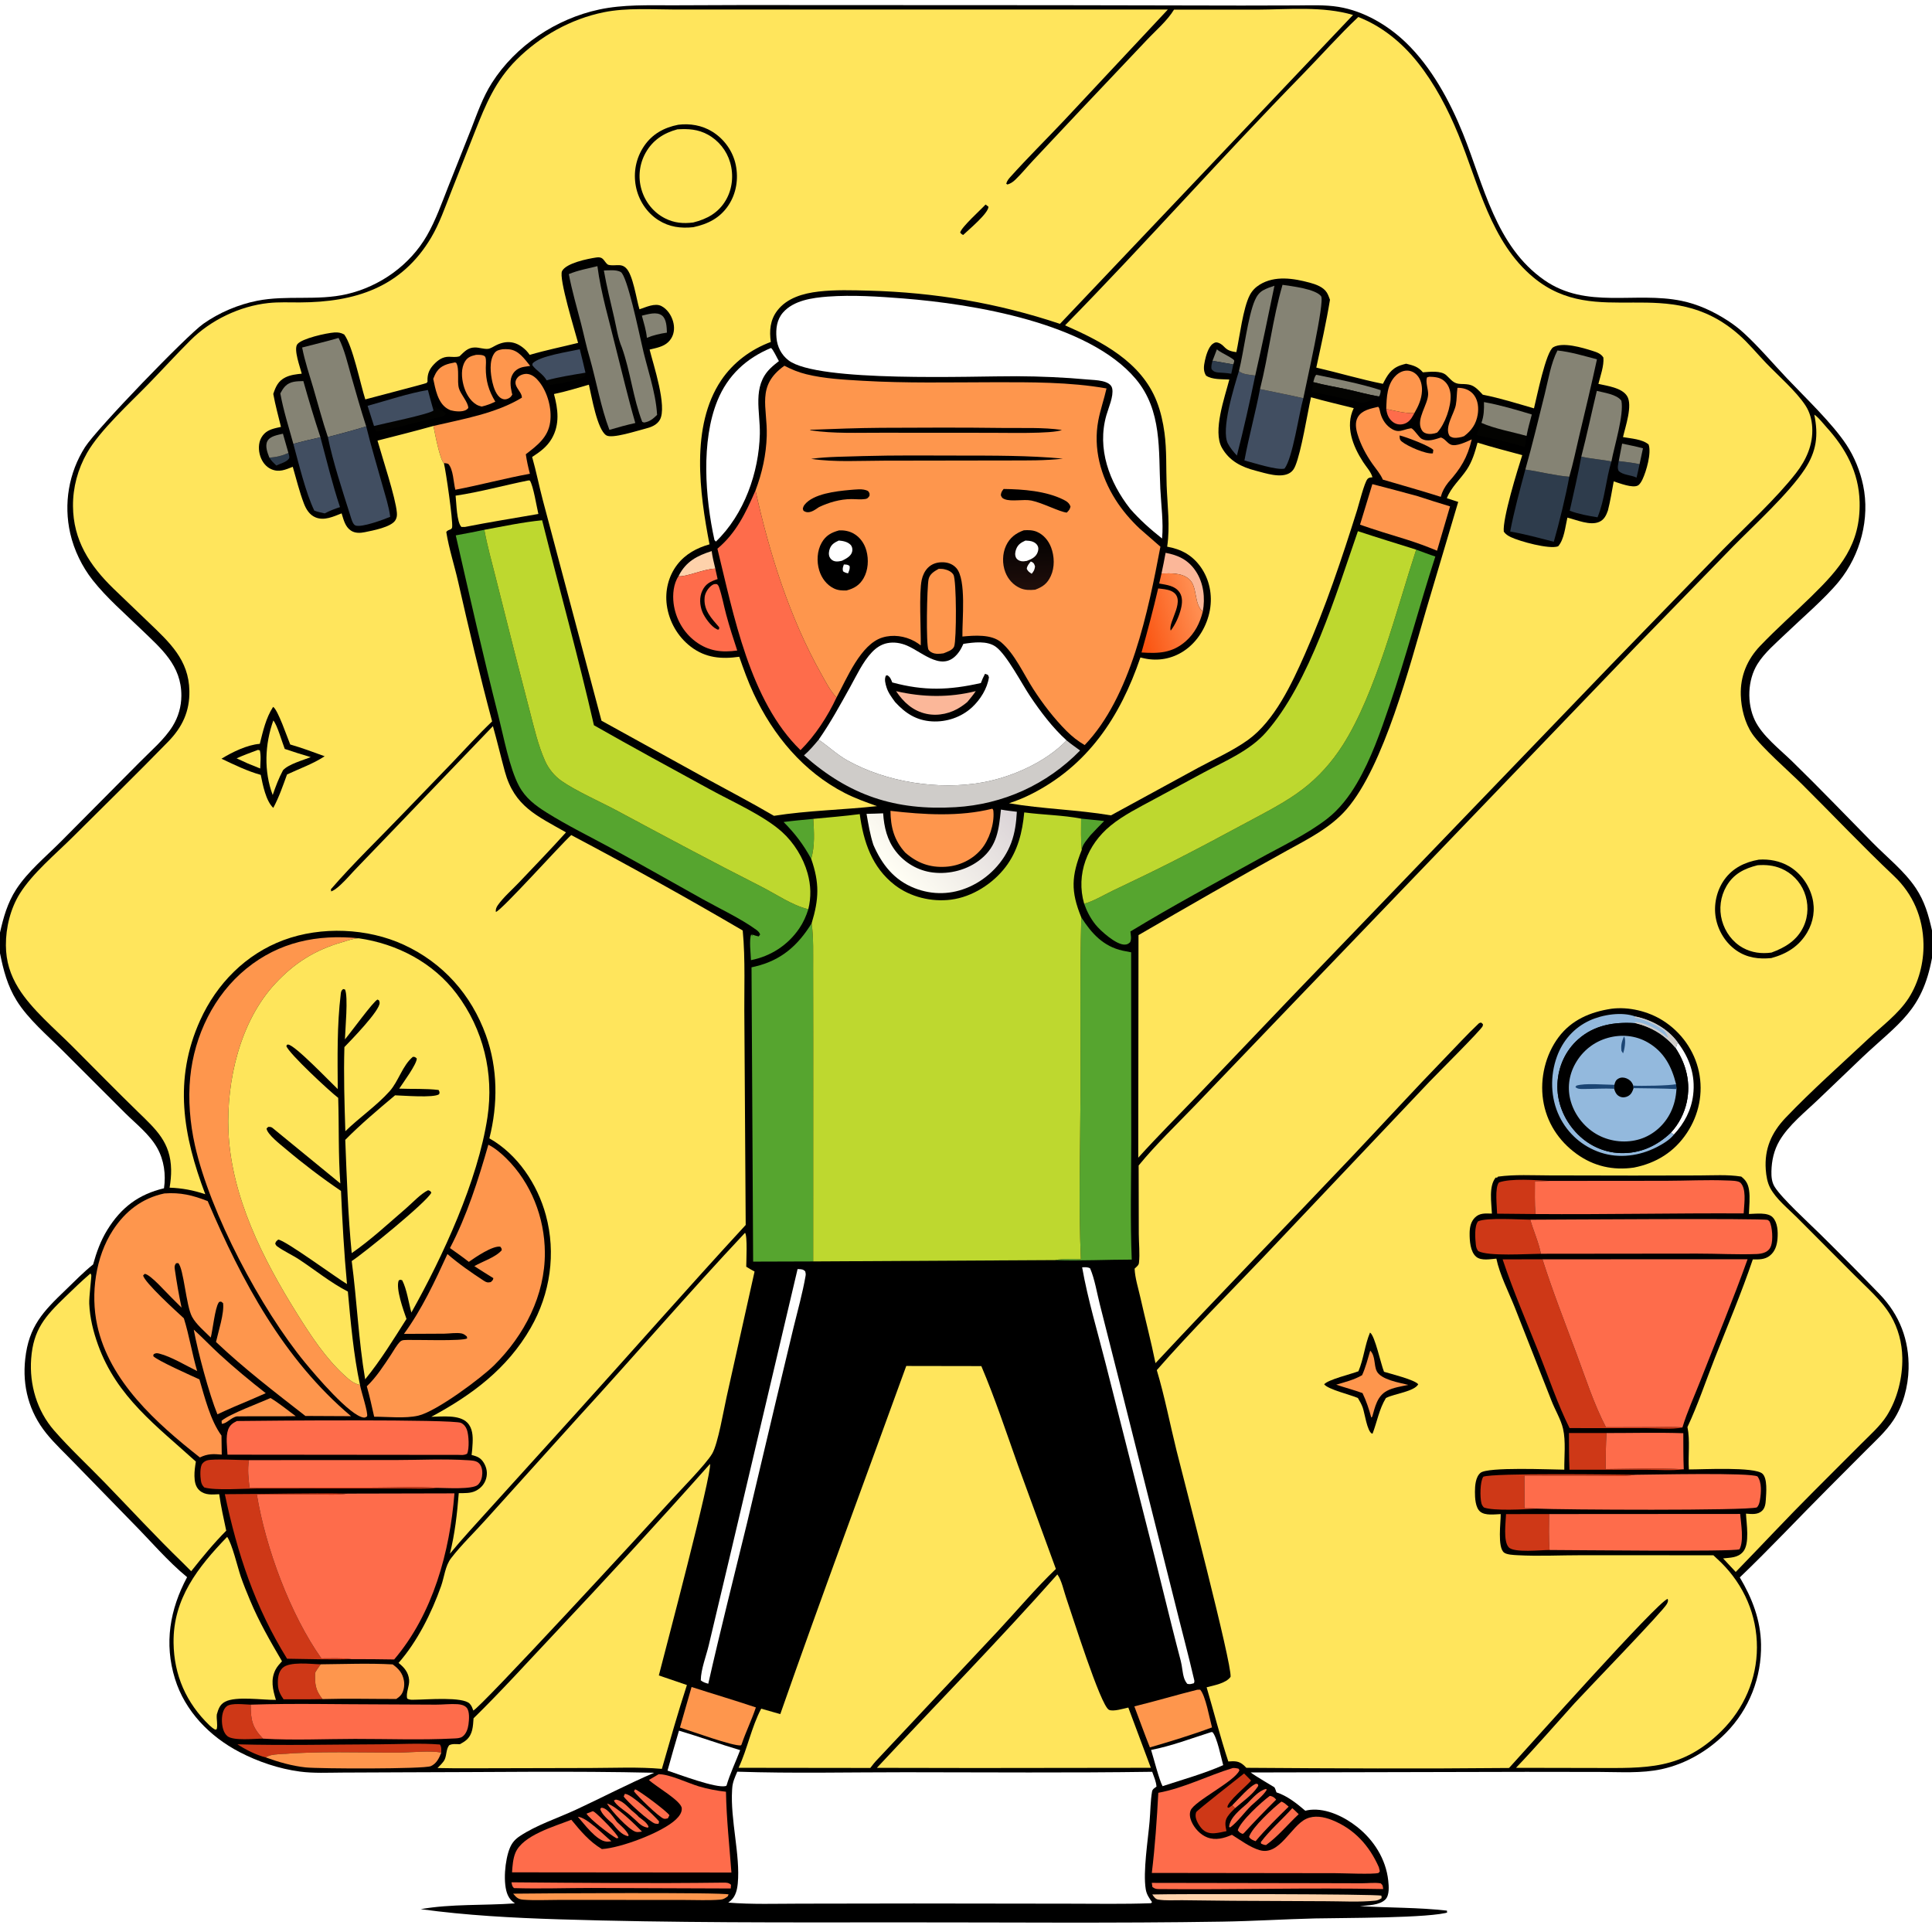 <svg version="1.1" xmlns="http://www.w3.org/2000/svg" style="display: block;" viewBox="0 0 2048 2048" width="1024" height="1024">
<rect x="0" y="0" width="2048" height="2048" fill="#333333" stroke="none"/>
<defs>
	<linearGradient id="Gradient1" gradientUnits="userSpaceOnUse" x1="1204.36" y1="656.999" x2="1268.53" y2="639.68">
		<stop class="stop0" offset="0" stop-opacity="1" stop-color="rgb(250,83,16)"/>
		<stop class="stop1" offset="1" stop-opacity="1" stop-color="rgb(255,142,81)"/>
	</linearGradient>
	<linearGradient id="Gradient2" gradientUnits="userSpaceOnUse" x1="1051.19" y1="835.664" x2="947.615" y2="925.889">
		<stop class="stop0" offset="0" stop-opacity="1" stop-color="rgb(219,212,215)"/>
		<stop class="stop1" offset="1" stop-opacity="1" stop-color="rgb(255,254,244)"/>
	</linearGradient>
	<linearGradient id="Gradient3" gradientUnits="userSpaceOnUse" x1="1088.66" y1="563.869" x2="1090.34" y2="623.131">
		<stop class="stop0" offset="0" stop-opacity="1" stop-color="rgb(0,0,0)"/>
		<stop class="stop1" offset="1" stop-opacity="1" stop-color="rgb(31,14,11)"/>
	</linearGradient>
</defs>
<path transform="translate(0,0)" fill="rgb(0,0,0)" d="M 0 0 L 2048 0 L 2048 986.291 L 2048 1015.58 L 2048 2048 L 0 2048 L 0 1010.48 L 0 988.561 L 0 0 z"/>
<path transform="translate(0,0)" fill="rgb(3,3,1)" d="M 685.74 358.11 C 692.38 355.338 699.862 353.636 706.967 352.596 C 705.226 356.295 704.534 357.442 700.708 358.914 C 696.428 360.561 692.559 361.127 688.022 361.465 L 686.275 360.496 L 685.74 358.11 z"/>
<path transform="translate(0,0)" fill="rgb(46,60,76)" d="M 305.745 480.185 C 306.158 481.987 307.328 484.51 306.288 486.115 C 303.785 489.976 296.937 491.42 292.9 493.489 C 290.249 490.867 287.353 488.352 285.53 485.065 C 292.888 484.696 299.039 483.151 305.745 480.185 z"/>
<path transform="translate(0,0)" fill="rgb(254,108,75)" d="M 1306.21 1913.72 C 1311.82 1908.26 1325.1 1892.7 1331.7 1890.79 L 1333.49 1891.35 C 1333.88 1893.45 1334.1 1892.6 1332.91 1894.43 C 1327.7 1902.52 1316.55 1910.28 1309.22 1916.74 L 1306.21 1913.72 z"/>
<path transform="translate(0,0)" fill="rgb(133,131,116)" d="M 1289.97 370.303 C 1290.35 370.613 1290.72 370.928 1291.11 371.234 C 1294.8 374.194 1308.13 380.09 1308.34 382.363 C 1308.42 383.232 1307.55 385.597 1307.35 386.31 L 1285.34 382.451 L 1289.97 370.303 z"/>
<path transform="translate(0,0)" fill="rgb(254,108,75)" d="M 612.561 1925.85 C 621.964 1926.4 640.062 1945.24 648.096 1951.82 C 646.449 1952.01 644.615 1952.3 642.962 1952.18 C 632.293 1951.4 619.369 1933.53 612.561 1925.85 z"/>
<path transform="translate(0,0)" fill="rgb(254,108,75)" d="M 649.409 1933.16 C 645.288 1929.67 637.358 1922.79 636.345 1917.59 L 637.352 1916.3 C 637.761 1916.33 638.176 1916.31 638.58 1916.38 C 644.507 1917.44 650.519 1926.81 654.067 1931.38 C 658.453 1935.56 663.486 1939.56 666.264 1945.02 L 666.078 1946.44 C 659.328 1945.54 653.41 1938.24 649.409 1933.16 z"/>
<path transform="translate(0,0)" fill="rgb(254,108,75)" d="M 643.47 1911.82 C 653.371 1914.48 673.003 1933.82 680.542 1941.56 C 678.475 1941.85 675.81 1942.4 673.784 1941.75 C 666.059 1939.29 647.571 1919.11 643.47 1911.82 z"/>
<path transform="translate(0,0)" fill="rgb(3,3,1)" d="M 620.619 395.075 L 620.369 398.468 C 614.862 402.816 590.82 407.29 583.034 407.966 C 581.132 406.595 580.507 405.223 579.479 403.152 C 592.967 399.505 606.853 397.401 620.619 395.075 z"/>
<path transform="translate(0,0)" fill="rgb(254,108,75)" d="M 667.577 1923.91 C 662.975 1919.76 652.789 1913.74 650.756 1908.58 L 652.845 1907.63 C 659.68 1908.62 664.526 1914.39 669.336 1918.93 C 671.814 1921.15 675.19 1923.53 677.228 1926.1 C 681.06 1929.05 685.387 1931.68 687.47 1936.16 L 686.918 1937.45 C 681.018 1936.57 678.076 1933.54 673.835 1929.51 L 667.577 1923.91 z"/>
<path transform="translate(0,0)" fill="rgb(254,108,75)" d="M 628.403 1919.93 C 628.969 1920.23 629.577 1920.45 630.1 1920.82 C 634.31 1923.77 654.594 1944.01 655.527 1948.29 L 653.576 1948.67 C 646.253 1944.64 625.721 1928.8 621.705 1922.56 L 628.403 1919.93 z"/>
<path transform="translate(0,0)" fill="rgb(46,60,76)" d="M 1305.17 396.206 C 1300.63 395.301 1296.21 395.25 1291.63 394.873 C 1288.46 394.614 1286.5 393.997 1284.39 391.482 C 1283.56 388.33 1284.58 385.52 1285.34 382.451 L 1307.35 386.31 L 1305.17 396.206 z"/>
<path transform="translate(0,0)" fill="rgb(254,108,75)" d="M 673.256 1896.75 C 678.116 1898.38 707.74 1920.66 709.61 1924.28 L 707.95 1927.52 C 706.648 1927.79 705.009 1928.27 703.688 1927.88 C 698.538 1926.38 675.579 1903.76 672 1898.84 L 673.256 1896.75 z"/>
<path transform="translate(0,0)" fill="rgb(254,108,75)" d="M 662.327 1901.61 C 662.618 1901.64 662.911 1901.64 663.201 1901.68 C 670.39 1902.63 693.496 1924.63 698.65 1930.76 L 698.147 1933.26 C 696.888 1933.3 695.82 1933.4 694.554 1933.11 C 689.139 1931.88 664.332 1909.34 661.152 1904.35 L 662.327 1901.61 z"/>
<path transform="translate(0,0)" fill="rgb(46,60,76)" d="M 1715.92 488.796 C 1723.25 489.709 1730.79 490.443 1738.01 492.017 C 1737.14 496.794 1735.88 501.556 1734.81 506.294 C 1728.7 503.276 1720.58 503.881 1715.77 499.133 C 1714.19 495.833 1715.31 492.249 1715.92 488.796 z"/>
<path transform="translate(0,0)" fill="rgb(254,108,75)" d="M 1322.13 1911.73 C 1327.78 1906.18 1334.07 1898.35 1341.96 1896.36 L 1342.88 1897.11 C 1339.09 1903.52 1331.75 1909.03 1326.3 1914.09 C 1318.96 1921.3 1312.26 1930.95 1304.17 1937.07 L 1302.88 1936.76 C 1303.64 1926.55 1314.98 1918.09 1322.13 1911.73 z"/>
<path transform="translate(0,0)" fill="rgb(254,108,75)" d="M 1469.5 433.494 C 1479.22 435.62 1489.25 438.254 1499.26 437.975 C 1498.32 439.74 1497.37 441.544 1496.24 443.198 C 1493.69 446.946 1490.27 449.337 1485.72 449.862 C 1482.19 450.269 1478.91 449.267 1476.15 447.052 C 1471.81 443.571 1470.13 438.835 1469.5 433.494 z"/>
<path transform="translate(0,0)" fill="rgb(86,165,47)" d="M 1146.03 867.77 L 1153.22 868.496 L 1170.47 870.293 C 1165.53 875.274 1160.67 880.311 1155.89 885.449 C 1152.55 889.906 1147.18 895.29 1146.68 900.949 C 1145.57 889.994 1146.03 878.775 1146.03 867.77 z"/>
<path transform="translate(0,0)" fill="rgb(133,131,116)" d="M 1719.52 470.245 C 1726.86 471.851 1734.39 473.205 1741.62 475.221 L 1738.01 492.017 C 1730.79 490.443 1723.25 489.709 1715.92 488.796 L 1719.52 470.245 z"/>
<path transform="translate(0,0)" fill="rgb(254,108,75)" d="M 1369.86 1916.76 C 1372.23 1918.66 1374.45 1921.03 1376.68 1923.11 C 1364.99 1933.99 1355.09 1946.43 1342.04 1955.84 C 1340.01 1955.69 1338.71 1955.22 1336.87 1954.36 L 1336.51 1952.72 C 1346.15 1939.85 1359.1 1928.82 1369.86 1916.76 z"/>
<path transform="translate(0,0)" fill="rgb(133,131,116)" d="M 285.53 485.065 C 283.593 480.093 280.704 472.802 283.432 467.637 C 286.327 462.156 294.471 461.1 299.917 459.748 L 305.745 480.185 C 299.039 483.151 292.888 484.696 285.53 485.065 z"/>
<path transform="translate(0,0)" fill="rgb(254,108,75)" d="M 1346 1903.75 C 1346.39 1903.79 1346.78 1903.77 1347.15 1903.87 C 1349.53 1904.49 1351.39 1905.78 1352.74 1907.72 C 1340.98 1919.34 1329.57 1931.16 1318.41 1943.36 L 1317.19 1944 C 1314.44 1942.82 1313.92 1942.53 1312.09 1940.17 C 1315.02 1930.44 1337.14 1910.22 1346 1903.75 z"/>
<path transform="translate(0,0)" fill="rgb(133,131,116)" d="M 680.405 334.606 C 686.755 333.199 696.014 329.99 701.779 334.5 C 706.597 338.27 706.746 347.081 706.967 352.596 C 699.862 353.636 692.38 355.338 685.74 358.11 C 684.967 350.161 682.483 342.296 680.405 334.606 z"/>
<path transform="translate(0,0)" fill="rgb(254,108,75)" d="M 1358.3 1909.81 C 1361.33 1910.7 1363.65 1913.14 1366.03 1915.13 C 1354.01 1926.93 1341.81 1938.79 1331.01 1951.73 C 1328.3 1950.77 1325.56 1949.75 1324.05 1947.19 C 1327.13 1937.11 1349.81 1916.32 1358.3 1909.81 z"/>
<path transform="translate(0,0)" fill="rgb(254,210,171)" d="M 719.206 610.862 C 719.348 610.579 719.486 610.296 719.631 610.015 C 727.338 595.043 739.136 589.044 754.426 584.168 C 755.123 590.382 756.859 596.638 758.241 602.739 C 745.629 603.224 727.367 611.777 719.206 610.862 z"/>
<path transform="translate(0,0)" fill="rgb(3,3,1)" d="M 458.204 430.491 C 462.756 432.656 469.339 434.827 472.836 438.429 C 470.837 441.538 465.612 442.215 462.223 442.958 C 441.225 447.558 420.195 453.82 399.084 457.553 C 397.197 455.63 397.129 454.129 396.458 451.554 C 405.592 449.183 456.053 438.852 459.523 435.14 L 458.204 430.491 z"/>
<path transform="translate(0,0)" fill="rgb(133,131,116)" d="M 1392.11 405.064 C 1392.82 402.826 1393.56 398.569 1395.39 397.276 C 1417.82 402.093 1441.69 406.459 1463.51 413.563 C 1463.7 416 1463.07 417.578 1462.29 419.846 L 1461.11 420.185 C 1450.27 418.366 1439.28 415.211 1428.5 412.865 C 1416.45 410.245 1403.97 408.272 1392.11 405.064 z"/>
<path transform="translate(0,0)" fill="rgb(3,3,1)" d="M 1570.38 448.266 C 1584.43 454.559 1603.09 457.751 1618.21 462.11 C 1617.87 466.051 1616.96 470.053 1616.3 473.959 C 1599.74 468.436 1581.99 465.13 1565.01 461.056 L 1570.38 448.266 z"/>
<path transform="translate(0,0)" fill="rgb(86,165,47)" d="M 830.647 871.371 C 841.082 869.956 851.621 869.084 862.099 868.024 C 862.947 882.064 863.89 896.732 859.897 910.396 C 851.652 895.279 842.796 883.593 830.647 871.371 z"/>
<path transform="translate(0,0)" fill="rgb(3,3,1)" d="M 1390.6 415.314 C 1391.23 411.903 1391.69 408.505 1392.11 405.064 C 1403.97 408.272 1416.45 410.245 1428.5 412.865 C 1439.28 415.211 1450.27 418.366 1461.11 420.185 C 1456.22 424.177 1449.68 425.541 1443.75 427.319 C 1426.38 422.384 1408.25 419.176 1390.6 415.314 z"/>
<path transform="translate(0,0)" fill="rgb(254,150,77)" d="M 286.727 1481.94 C 296.007 1487.51 304.757 1494.77 313.488 1501.2 C 292.713 1501.56 271.919 1501.12 251.136 1501.43 C 244.815 1502.59 240.113 1509.37 235.096 1509.25 L 234.909 1506.06 C 243.695 1498.69 274.699 1487.41 286.727 1481.94 z"/>
<path transform="translate(0,0)" fill="rgb(251,183,153)" d="M 1235.58 586.015 C 1249.22 588.526 1259.73 593.604 1267.66 605.582 C 1275.85 617.96 1277.73 633.843 1275.01 648.247 C 1265.22 640.167 1269.75 622.037 1260.57 613.926 C 1252.67 606.944 1240.98 607.692 1231.22 607.958 C 1232.74 600.658 1234.32 593.364 1235.58 586.015 z"/>
<path transform="translate(0,0)" fill="rgb(206,56,23)" d="M 278.782 1843.04 C 270.094 1842.97 247.522 1845.6 241.088 1840.4 C 236.697 1836.85 235.376 1829.69 235.241 1824.38 C 235.113 1819.31 236.011 1812.12 240.335 1808.72 C 245.19 1804.91 259.593 1806.88 265.723 1807.01 C 265.81 1823.34 267.247 1831 278.782 1843.04 z"/>
<path transform="translate(0,0)" fill="rgb(65,78,97)" d="M 579.479 403.152 C 575.256 395.957 568.918 393.353 564.271 387.123 L 564.58 385.137 C 572.599 377.15 602.554 372.964 614.605 370.229 C 616.798 378.448 618.621 386.804 620.619 395.075 C 606.853 397.401 592.967 399.505 579.479 403.152 z"/>
<path transform="translate(0,0)" fill="rgb(133,131,116)" d="M 1573.06 426.21 C 1590.3 429.361 1607.03 434.277 1623.79 439.371 C 1621.83 446.894 1619.59 454.465 1618.21 462.11 C 1603.09 457.751 1584.43 454.559 1570.38 448.266 C 1573.04 440.789 1573.25 434.008 1573.06 426.21 z"/>
<path transform="translate(0,0)" fill="rgb(254,150,77)" d="M 1544.96 411.117 C 1546.32 411.103 1547.66 411.159 1549.01 411.334 C 1554.52 412.046 1559.42 414.519 1562.72 419.089 C 1566.86 424.814 1567.55 432.638 1566.44 439.433 C 1564.82 449.41 1559.93 456.395 1551.96 462.358 C 1550.09 463.127 1548.34 463.548 1546.34 463.826 C 1542.59 464.349 1539.83 464.502 1536.62 462.147 C 1530.87 452.982 1541.44 438.707 1543.24 429.274 C 1544.37 423.345 1544.11 417.117 1544.96 411.117 z"/>
<path transform="translate(0,0)" fill="rgb(254,150,77)" d="M 482.307 384.173 L 483.589 384.622 C 487.312 390.757 484.329 404.004 486.444 411.503 C 488.318 418.15 496.284 426.24 496.426 432.503 C 495.666 433.289 495.071 434.001 494.077 434.551 C 489.708 436.966 482.18 436.159 477.593 434.898 C 476.28 434.306 475.113 433.782 473.905 433.017 C 463.939 426.705 461.523 412.238 459.243 401.588 C 460.289 399.099 461.315 396.485 462.807 394.225 C 467.437 387.215 474.587 385.613 482.307 384.173 z"/>
<path transform="translate(0,0)" fill="rgb(254,150,77)" d="M 532.795 370.206 C 534.976 370.06 537.207 370.086 539.384 370.27 C 549.852 371.154 555.917 380.428 562.012 387.879 C 559.884 388.171 557.756 388.467 555.64 388.837 C 550.811 389.681 546.6 391.836 543.853 396.054 C 539.837 402.222 541.139 410.046 542.641 416.777 L 543.071 418.092 C 542.056 420.315 540.639 421.706 538.273 422.671 C 535.889 423.643 533.857 423.579 531.59 422.387 C 526.061 419.481 523.255 410.842 521.984 405.223 C 519.911 396.057 518.361 382.767 523.889 374.649 C 526.187 371.274 529.074 370.938 532.795 370.206 z"/>
<path transform="translate(0,0)" fill="rgb(254,150,77)" d="M 504.616 376.151 C 506.648 376.154 509.339 376.004 511.279 376.522 C 512.583 376.87 514.132 377.375 514.583 378.756 C 515.622 381.942 514.971 386.478 514.961 389.911 C 514.921 403.613 518.009 414.122 525.051 425.769 C 520.202 428.08 515.868 429.766 510.6 430.976 C 508.736 430.456 506.903 429.982 505.215 429.005 C 497.954 424.801 493.386 416.148 491.336 408.289 C 489.243 400.263 488.494 390.346 493.045 382.975 C 495.838 378.452 499.682 377.3 504.616 376.151 z"/>
<path transform="translate(0,0)" fill="rgb(254,108,75)" d="M 542.193 1995.33 C 617.001 1995.93 691.883 1996.62 766.678 1995.66 C 769.921 1995.62 772.517 1995.64 774.896 1997.96 L 774.63 2001.87 L 626.687 2001.33 C 599.51 2001.34 572.082 2002.31 544.943 2001.48 C 542.674 1999.57 542.838 1998.16 542.193 1995.33 z"/>
<path transform="translate(0,0)" fill="rgb(254,150,77)" d="M 1469.5 433.494 C 1469.86 421.305 1470.23 407.299 1479.61 398.154 C 1482.87 394.976 1487.11 392.787 1491.74 392.86 C 1495.7 392.923 1499.29 394.679 1502 397.542 C 1506.2 401.972 1507.6 408.557 1507.34 414.486 C 1506.98 423.033 1503.49 430.703 1499.26 437.975 C 1489.25 438.254 1479.22 435.62 1469.5 433.494 z"/>
<path transform="translate(0,0)" fill="rgb(254,150,77)" d="M 1515.18 399.346 C 1520.6 399.537 1525.92 399.849 1530.35 403.344 C 1535.11 407.09 1537.35 412.813 1537.68 418.735 C 1538.37 430.974 1531.8 449.59 1523.47 458.542 C 1520.1 459.934 1515.46 460.542 1511.9 459.475 C 1509.26 458.684 1507.96 457.527 1506.71 455.082 C 1501.07 444.097 1513.72 428.879 1513.89 417.795 C 1513.98 412.387 1510.93 405.04 1512.69 400.027 L 1515.18 399.346 z"/>
<path transform="translate(0,0)" fill="rgb(206,56,23)" d="M 1586.99 1286.54 C 1586.9 1279.16 1584.29 1258.98 1588.94 1253.44 C 1601.91 1248.88 1627.97 1250.99 1642.28 1251.8 C 1637.2 1252.03 1632.15 1252.25 1627.07 1252.18 C 1627.05 1263.74 1626.73 1275.4 1627.62 1286.93 L 1586.99 1286.54 z"/>
<path transform="translate(0,0)" fill="rgb(206,56,23)" d="M 300.583 1801.31 C 297.211 1796.39 294.933 1792.2 294.61 1786.1 C 294.287 1780.01 294.793 1772.79 299.376 1768.21 C 306.684 1760.92 329.757 1764.05 339.97 1764.23 C 337.883 1767.14 335.794 1769.98 334.07 1773.13 C 333.703 1785.39 334.219 1791.3 341.851 1801.11 C 328.118 1801.46 314.323 1801.25 300.583 1801.31 z"/>
<path transform="translate(0,0)" fill="rgb(254,108,75)" d="M 1220.96 1995.92 L 1395.4 1996.21 L 1443.53 1996.34 C 1450.01 1996.35 1457.23 1995.4 1463.6 1996.4 C 1466.1 1998.46 1465.74 1999.37 1466.23 2002.48 C 1386.94 2000.9 1307.56 2003.25 1228.3 2002.49 C 1225.36 2002.46 1223.98 2002.05 1221.62 2000.35 L 1220.96 1995.92 z"/>
<path transform="translate(0,0)" fill="rgb(206,56,23)" d="M 1318.77 1879.94 L 1326.22 1887.44 C 1321.42 1893.43 1301.28 1909.44 1301.07 1915.7 L 1302.46 1916.36 L 1306.21 1913.72 L 1309.22 1916.74 C 1306.41 1919.41 1303.58 1922.29 1301.39 1925.5 C 1297.9 1930.58 1298.87 1935.4 1300.11 1941.06 C 1296.17 1941.92 1292.01 1942.91 1287.98 1943.27 C 1283.45 1943.68 1278.89 1942.85 1275.37 1939.8 C 1271.7 1936.64 1267.07 1929.13 1267.37 1924.12 C 1267.41 1923.48 1267.64 1921.67 1267.99 1920.96 C 1268.98 1918.95 1312.72 1884.79 1318.77 1879.94 z"/>
<path transform="translate(0,0)" fill="rgb(65,78,97)" d="M 1313.34 393.279 C 1316.82 397.075 1325.46 397.283 1330.59 398.11 C 1324.74 426.528 1318.38 454.838 1311.17 482.946 C 1307.71 479.246 1304.06 474.841 1301.68 470.346 C 1293.87 455.602 1308.35 409.774 1313.34 393.279 z"/>
<path transform="translate(0,0)" fill="rgb(254,150,77)" d="M 543.974 2007.37 C 567.327 2007 768.309 2005.76 772.364 2008.21 L 771.326 2010.31 C 771.182 2010.41 771.036 2010.5 770.895 2010.6 C 768.457 2012.34 766.669 2013.47 763.616 2013.71 C 751.046 2014.68 737.933 2014.04 725.314 2014.04 L 658.521 2014 L 590.742 2014 C 578.966 2014 566.803 2014.64 555.07 2013.78 C 549.226 2013.35 547.619 2011.66 543.974 2007.37 z"/>
<path transform="translate(0,0)" fill="rgb(65,78,97)" d="M 389.664 430.201 C 410.867 424.383 431.905 417.131 453.597 413.391 C 455.028 419.117 456.643 424.799 458.204 430.491 L 459.523 435.14 C 456.053 438.852 405.592 449.183 396.458 451.554 L 389.664 430.201 z"/>
<path transform="translate(0,0)" fill="rgb(254,210,171)" d="M 1221.48 2008.21 C 1242.1 2007.51 1460.08 2007.59 1464.41 2009.52 L 1464.55 2012.13 C 1462.23 2013.61 1460.48 2014.51 1457.72 2014.79 C 1440.71 2016.52 1422.69 2015.38 1405.58 2015.37 L 1305.87 2014.91 L 1253.42 2014.32 C 1245.25 2014.21 1235.66 2014.96 1227.64 2013.61 C 1224.59 2013.1 1223.15 2010.54 1221.48 2008.21 z"/>
<path transform="translate(0,0)" fill="rgb(206,56,23)" d="M 1663.14 1519.06 L 1702.97 1519.08 C 1702.22 1531.78 1702.07 1544.55 1702.04 1557.28 C 1729.49 1557.05 1757.47 1555.95 1784.87 1557.52 C 1771.97 1559.21 1757.64 1558.01 1744.62 1558 L 1663.71 1557.96 C 1663.12 1545.03 1663.27 1532 1663.14 1519.06 z"/>
<path transform="translate(0,0)" fill="rgb(133,131,116)" d="M 1313.34 393.279 C 1318.52 372.833 1322.88 334.914 1330.28 318.181 C 1332.2 313.84 1334.7 310.142 1338.92 307.766 C 1342.67 305.654 1346.88 304.211 1350.96 302.899 C 1344.44 334.742 1337.83 366.421 1330.59 398.11 C 1325.46 397.283 1316.82 397.075 1313.34 393.279 z"/>
<path transform="translate(0,0)" fill="rgb(206,56,23)" d="M 463.505 1577.21 C 451.689 1578.52 439.003 1577.81 427.11 1577.82 L 362.535 1577.82 L 271.929 1577.9 C 258.58 1577.93 228.023 1580.17 216.507 1576.75 C 214.32 1574.51 213.47 1572.65 212.974 1569.6 C 212.272 1565.29 211.668 1554.8 214.648 1551.32 C 215.993 1549.75 217.497 1548.73 219.457 1548.1 C 225.688 1546.1 254.932 1547.86 263.894 1547.79 C 262.251 1557.73 263.362 1567.11 264.558 1577.05 L 396.46 1576.93 C 418.544 1576.91 441.512 1575.58 463.505 1577.21 z"/>
<path transform="translate(0,0)" fill="rgb(206,56,23)" d="M 1596.46 1605.02 L 1642.12 1604.97 C 1642.06 1617.6 1641.57 1630.47 1642.62 1643.07 C 1633.87 1643 1604.83 1646.35 1599.27 1640.16 C 1593.29 1633.5 1596.2 1613.53 1596.46 1605.02 z"/>
<path transform="translate(0,0)" fill="rgb(206,56,23)" d="M 1629.12 1599.2 C 1617.22 1599.93 1582.75 1601.92 1572.94 1597.94 C 1571.64 1596.45 1570.88 1595.44 1570.37 1593.48 C 1568.74 1587.26 1568.83 1570.51 1572.33 1565.41 C 1582.27 1561.17 1716.33 1563.09 1733.55 1563.3 C 1720.43 1565.52 1705.57 1564.22 1692.23 1564.22 L 1615.93 1564.13 L 1616.02 1598.81 C 1620.38 1598.88 1624.78 1598.81 1629.12 1599.2 z"/>
<path transform="translate(0,0)" fill="rgb(133,131,116)" d="M 297.149 417.037 C 298.638 414.33 300.154 411.635 302.329 409.408 C 307.598 404.009 314.578 404.194 321.566 403.967 C 327.188 423.903 333.155 443.868 339.679 463.527 C 330.096 465.733 320.428 467.841 310.984 470.579 C 306.111 452.902 300.411 435.081 297.149 417.037 z"/>
<path transform="translate(0,0)" fill="rgb(206,56,23)" d="M 251.698 1849.05 C 301.953 1850.41 352.425 1849.21 402.712 1849.03 C 423.723 1848.95 445.401 1847.6 466.304 1849.25 C 468.237 1851.95 467.674 1854.68 467.771 1857.95 C 457.954 1855.41 435.124 1857.74 424.118 1857.79 C 381.25 1857.98 337.462 1856.16 294.732 1859.59 C 289.885 1859.98 285.801 1860.39 281.513 1862.88 C 271.821 1860.51 259.996 1854.51 251.698 1849.05 z"/>
<path transform="translate(0,0)" fill="rgb(46,60,76)" d="M 1663.98 541.421 C 1668.2 522.298 1672.78 503.259 1676.26 483.984 C 1686.73 486.494 1697.63 487.013 1708.18 489.159 C 1702.2 508.546 1701.24 529.505 1693.45 548.351 C 1683.55 546.798 1673.39 544.949 1663.98 541.421 z"/>
<path transform="translate(0,0)" fill="rgb(133,131,116)" d="M 1692.7 414.352 C 1700.39 416.294 1713.9 417.991 1718.73 424.789 C 1721.69 439.541 1711.26 472.739 1708.18 489.159 C 1697.63 487.013 1686.73 486.494 1676.26 483.984 C 1682.23 460.91 1687.13 437.528 1692.7 414.352 z"/>
<path transform="translate(0,0)" fill="rgb(65,78,97)" d="M 339.679 463.527 C 346.292 488.178 352.343 513.355 360.43 537.563 C 354.74 539.451 349.51 541.394 344.215 544.228 C 340.555 543.355 336.719 542.653 333.202 541.31 C 324.24 523.009 316.58 491.05 310.984 470.579 C 320.428 467.841 330.096 465.733 339.679 463.527 z"/>
<path transform="translate(0,0)" fill="rgb(206,56,23)" d="M 1633.41 1329.05 C 1619.49 1329.1 1577.81 1332.01 1566.97 1326.21 C 1565.4 1324.06 1564.77 1322.22 1564.48 1319.61 C 1563.76 1313.07 1562.66 1299.92 1566.78 1294.69 C 1575.74 1290.43 1610.41 1292.85 1622.15 1292.92 C 1625.5 1304.84 1631.12 1317.01 1633.41 1329.05 z"/>
<path transform="translate(0,0)" fill="rgb(254,150,77)" d="M 995.034 602.99 C 997.01 602.98 998.884 602.977 1000.83 603.377 C 1004.51 604.134 1008.68 605.845 1010.68 609.244 C 1014.05 614.965 1014.02 678.295 1011.47 685.167 C 1009.93 689.323 1003.88 690.996 1000.16 692.566 C 997.843 692.946 995.354 693.174 993.009 693.054 C 989.885 692.895 985.994 691.44 984.256 688.706 C 981.434 684.269 982.601 621.63 984.353 613.947 C 985.645 608.281 990.352 605.652 995.034 602.99 z"/>
<path transform="translate(0,0)" fill="rgb(254,150,77)" d="M 205.392 1409.46 C 214.728 1417.88 223.393 1427.05 232.656 1435.57 C 248.44 1450.08 264.843 1463.61 281.706 1476.84 L 265.29 1483.99 C 253.561 1488.84 241.969 1493.84 230.474 1499.23 C 221.712 1477.95 209.54 1432.37 205.392 1409.46 z"/>
<path transform="translate(0,0)" fill="rgb(255,255,255)" d="M 1283.91 1836.1 L 1285.33 1836.19 C 1290.09 1841.28 1294.53 1863.58 1296.64 1871.14 C 1276.1 1880.2 1253.7 1886.41 1232.38 1893.41 C 1228.9 1887.36 1222.82 1863.21 1220.2 1855.01 C 1241.76 1850.84 1262.99 1842.72 1283.91 1836.1 z"/>
<path transform="translate(0,0)" fill="rgb(254,150,77)" d="M 281.513 1862.88 C 285.801 1860.39 289.885 1859.98 294.732 1859.59 C 337.462 1856.16 381.25 1857.98 424.118 1857.79 C 435.124 1857.74 457.954 1855.41 467.771 1857.95 C 465.338 1863.84 462.815 1869.46 456.65 1872.19 C 449.485 1875.37 338.117 1875.05 323.961 1873.52 C 309.522 1871.97 295.127 1867.82 281.513 1862.88 z"/>
<path transform="translate(0,0)" fill="rgb(255,255,255)" d="M 719.745 1834.57 C 741.497 1841.01 762.824 1848.8 784.6 1855.23 C 779.861 1867.77 773.896 1879.95 770.13 1892.82 C 769.811 1892.99 769.522 1893.24 769.171 1893.32 C 758.932 1895.82 719.427 1880.84 707.599 1876.93 C 711.453 1862.75 715.628 1848.67 719.745 1834.57 z"/>
<path transform="translate(0,0)" fill="rgb(254,229,91)" d="M 560.146 509.28 L 561.69 509.405 C 565.401 515.143 568.824 536.937 570.694 544.827 C 544.723 549.347 518.796 553.439 492.924 558.574 L 489.099 558.575 C 484.052 553.347 483.874 533.456 482.953 525.424 C 508.821 521.622 534.478 514.4 560.146 509.28 z"/>
<path transform="translate(0,0)" fill="rgb(254,150,77)" d="M 733.081 1788.27 C 755.77 1795.61 778.664 1802.33 801.263 1809.94 C 796.845 1823.24 790.541 1835.93 786.054 1849.29 L 785.4 1850.16 C 777.577 1851.37 732.018 1834.77 720.757 1831.26 L 733.081 1788.27 z"/>
<path transform="translate(0,0)" fill="rgb(254,108,75)" d="M 1702.97 1519.08 C 1730.04 1519.1 1757.34 1518.37 1784.38 1519.26 C 1784.49 1531.98 1784.28 1544.82 1784.87 1557.52 C 1757.47 1555.95 1729.49 1557.05 1702.04 1557.28 C 1702.07 1544.55 1702.22 1531.78 1702.97 1519.08 z"/>
<path transform="translate(0,0)" fill="rgb(254,150,77)" d="M 1269.16 1791.19 L 1272.25 1791.16 C 1278 1797.51 1282.15 1821.51 1284.77 1831.13 C 1263.09 1839.18 1241.11 1845.86 1218.93 1852.32 C 1213.18 1837.94 1207.93 1823.32 1202.45 1808.82 C 1224.82 1803.37 1246.84 1796.76 1269.16 1791.19 z"/>
<path transform="translate(0,0)" fill="rgb(46,60,76)" d="M 1616.91 497.74 C 1632.34 499.953 1648.08 504.13 1663.52 505.367 C 1660.01 524.919 1652.66 554.964 1647.1 574.258 C 1631.8 570.346 1616.4 566.135 1600.84 563.43 C 1605.08 541.414 1611.09 519.395 1616.91 497.74 z"/>
<path transform="translate(0,0)" fill="rgb(254,150,77)" d="M 339.97 1764.23 C 365.208 1763.97 391.067 1762.97 416.25 1764.33 C 422.687 1769.02 426.761 1773.55 428.194 1781.65 C 429.008 1786.26 428.223 1792.15 425.547 1796.08 C 424.126 1798.16 422.132 1799.56 420.102 1800.99 C 394.072 1801.02 367.859 1800.37 341.851 1801.11 C 334.219 1791.3 333.703 1785.39 334.07 1773.13 C 335.794 1769.98 337.883 1767.14 339.97 1764.23 z"/>
<path transform="translate(0,0)" fill="url(#Gradient1)" d="M 1231.22 607.958 C 1240.98 607.692 1252.67 606.944 1260.57 613.926 C 1269.75 622.037 1265.22 640.167 1275.01 648.247 C 1272.04 660.359 1266.55 671.216 1257.09 679.607 C 1242.7 692.357 1228.13 692.862 1210.04 691.656 C 1216.38 669.117 1222.38 646.583 1227.69 623.776 C 1232.01 624.274 1237.77 624.701 1241.69 626.566 C 1258.89 634.752 1237.55 659.542 1241.02 668.47 C 1246.12 661.732 1249.87 653.353 1251.89 645.151 C 1253.27 639.526 1253.81 633.047 1250.41 627.997 C 1245.53 620.731 1236.61 620.033 1228.76 618.561 L 1231.22 607.958 z"/>
<path transform="translate(0,0)" fill="rgb(133,131,116)" d="M 640.118 286.736 C 645.556 286.628 653.12 285.625 657.995 288.338 C 664.916 292.189 677.434 353.057 680.171 364.515 C 685.367 389.192 695.13 414.678 696.55 439.806 C 692.288 443.963 688.769 446.978 682.764 447.91 L 680.808 447.233 C 671.05 421.945 668.309 393.82 659.201 368.296 C 655.13 358.912 653.386 346.901 651.082 336.898 C 647.245 320.245 643.08 303.57 640.118 286.736 z"/>
<path transform="translate(0,0)" fill="rgb(65,78,97)" d="M 1335.66 412.469 C 1350.94 415.777 1366.35 418.573 1381.57 422.156 C 1376.88 438.594 1370.38 485.394 1361.65 496.728 C 1353.84 498.793 1328.29 490.414 1319.14 488.112 C 1323.86 462.766 1330.79 437.817 1335.66 412.469 z"/>
<path transform="translate(0,0)" fill="rgb(254,108,75)" d="M 758.241 602.739 L 760.707 613.845 C 753.227 616.367 748.049 618.634 744.485 626.148 C 741.185 633.106 741.712 641.557 744.514 648.588 C 746.8 654.326 753.704 664.029 759.553 666.837 C 761.309 667.68 760.848 667.603 762.241 666.984 L 762.406 664.973 C 754.255 655.464 745.569 646.856 746.947 633.107 C 747.409 628.507 750.634 623.372 754.355 620.646 C 756.389 619.156 757.623 618.879 760.05 619.229 C 761.217 620.245 761.731 621 762.237 622.477 C 765.452 631.857 767.223 641.918 769.803 651.502 C 773.252 664.313 777.317 676.986 781.497 689.575 C 765.107 691.9 750.98 690.259 737.287 680.033 C 724.361 670.379 716.049 655.529 714.035 639.577 C 712.864 630.303 713.901 618.795 719.206 610.862 C 727.367 611.777 745.629 603.224 758.241 602.739 z"/>
<path transform="translate(0,0)" fill="rgb(254,150,77)" d="M 1454.76 513.205 C 1470.74 517.22 1486.62 521.618 1502.53 525.9 C 1514.04 529.601 1525.53 533.347 1537.13 536.786 L 1523.31 583.78 C 1512.34 579.149 1501.21 575.133 1489.85 571.567 C 1473.71 566.664 1457.61 561.745 1441.68 556.187 L 1454.76 513.205 z"/>
<path transform="translate(0,0)" fill="rgb(133,131,116)" d="M 320.283 368.375 C 333.183 364.937 346.081 362.021 358.901 358.224 C 365.25 370.612 368.532 385.38 372.348 398.756 C 377.432 416.574 382.469 434.367 388.19 451.996 C 374.724 456.124 361.181 459.766 347.543 463.283 C 341.813 446.308 337.212 428.726 332.183 411.521 C 328.04 397.346 323.053 382.871 320.283 368.375 z"/>
<path transform="translate(0,0)" fill="rgb(65,78,97)" d="M 347.543 463.283 C 361.181 459.766 374.724 456.124 388.19 451.996 C 393.383 473.187 399.766 494.112 405.598 515.136 C 408.557 525.803 412.26 536.848 413.645 547.85 C 406.965 550.635 383.337 559.523 376.781 557.033 C 373.846 555.918 372.196 549.192 371.258 546.225 C 362.96 519.969 353.049 490.073 347.543 463.283 z"/>
<path transform="translate(0,0)" fill="rgb(255,255,255)" d="M 845.465 1345.27 C 845.835 1345.29 846.206 1345.29 846.576 1345.31 C 849.608 1345.49 851.481 1345.42 853.588 1347.74 C 854.057 1349.45 854.251 1350.68 853.943 1352.46 C 850.776 1370.75 845.623 1389.05 841.211 1407.1 L 822.691 1484.44 L 791.775 1614.97 C 778.004 1671.55 763.621 1728.01 750.801 1784.82 C 747.784 1783.94 745.309 1783.32 742.865 1781.22 C 742.961 1769.63 748.549 1755.57 751.279 1744.14 L 774.101 1648.03 L 845.465 1345.27 z"/>
<path transform="translate(0,0)" fill="url(#Gradient2)" d="M 1061.04 858.166 C 1066.57 859.237 1072.31 859.773 1077.9 860.515 C 1077.29 871.838 1075.9 882.897 1071.88 893.572 C 1064.2 913.98 1047.61 931.062 1027.78 939.979 C 1008.89 948.469 988.705 949.011 969.422 941.444 C 947.744 932.936 934.85 916.38 925.797 895.541 C 922.306 884.805 920.505 873.793 918.57 862.704 C 924.436 862.64 930.304 862.365 936.167 862.151 C 937.171 876.919 940.357 890.565 949.604 902.486 C 959.161 914.807 973.349 923.024 988.877 924.892 C 1006.67 927.033 1025.68 922.105 1039.65 910.761 C 1057.23 896.49 1058.79 879.085 1061.04 858.166 z"/>
<path transform="translate(0,0)" fill="rgb(255,255,255)" d="M 1147.1 1343.38 C 1150.35 1343.38 1152.7 1342.92 1155.57 1344.52 C 1160.52 1356.07 1162.72 1370.37 1165.84 1382.6 L 1186.43 1463.9 L 1245.17 1697.8 C 1251.99 1725.52 1259.51 1753.24 1265.95 1781.02 C 1266.25 1782.29 1266.1 1783.08 1265.64 1784.27 C 1262.75 1785.03 1261.43 1785.7 1258.5 1784.9 C 1256.9 1782.88 1255.79 1780.85 1255.05 1778.36 C 1253.34 1772.6 1253.18 1766.39 1251.64 1760.57 C 1238.86 1712.13 1227.59 1663.33 1214.95 1614.85 L 1172.11 1445.78 C 1163.54 1411.96 1153.17 1377.72 1147.1 1343.38 z"/>
<path transform="translate(0,0)" fill="rgb(254,150,77)" d="M 1051.88 857.256 C 1052.9 858.159 1052.97 859.08 1053.08 860.467 C 1054.12 873.521 1048.53 890.392 1040.2 900.205 C 1030.75 911.36 1016.99 917.887 1002.47 918.808 C 985.686 919.872 972.172 914.822 959.611 903.81 C 947.684 890.657 944.122 876.705 943.929 859.522 C 979.048 863.608 1017.29 865.951 1051.88 857.256 z"/>
<path transform="translate(0,0)" fill="rgb(133,131,116)" d="M 602.966 290.57 C 612.492 286.557 623.257 284.618 633.282 282.125 C 636.986 310.814 645.884 340.1 652.657 368.263 C 659.487 394.961 665.77 421.964 673.458 448.421 C 664.17 450.45 655.121 452.999 646.006 455.673 C 637.005 432.116 632.144 404.123 625.204 379.576 C 621.573 367.668 619.064 355.148 615.945 343.064 C 611.453 325.668 606.314 308.224 602.966 290.57 z"/>
<path transform="translate(0,0)" fill="rgb(133,131,116)" d="M 1359.53 301.937 C 1369.08 303.363 1394.29 306.182 1400.4 313.984 C 1404.63 319.389 1384.16 408.683 1381.57 422.156 C 1366.35 418.573 1350.94 415.777 1335.66 412.469 C 1344.86 376.031 1349.01 338.011 1359.53 301.937 z"/>
<path transform="translate(0,0)" fill="rgb(133,131,116)" d="M 1650.96 371.53 C 1665.04 373.004 1679.17 377.293 1692.84 380.922 C 1686.96 408.019 1680.53 434.978 1674.08 461.943 C 1670.63 476.366 1667.68 491.15 1663.52 505.367 C 1648.08 504.13 1632.34 499.953 1616.91 497.74 C 1624.49 471.17 1630.83 444.231 1637.55 417.435 C 1641.29 402.543 1643.92 385.143 1650.96 371.53 z"/>
<path transform="translate(0,0)" fill="rgb(254,150,77)" d="M 1460.92 431.219 C 1462.16 432.267 1462.31 433.852 1462.71 435.403 C 1462.92 436.246 1463.1 437.099 1463.32 437.939 C 1465.21 445.06 1469.53 451.482 1476.03 455.074 C 1480.29 457.434 1483.53 457.298 1488.07 455.853 C 1490.64 455.035 1493 454.406 1495.66 454.004 C 1497.97 453.656 1503.91 463.367 1506.67 464.964 C 1513.3 468.812 1520.78 465.81 1527.47 463.765 C 1531.99 465.245 1533.8 469.493 1537.87 471.277 C 1543.56 473.773 1554.82 468.184 1560.11 465.776 C 1555.4 485.332 1548.54 496.475 1535.26 511.367 C 1531.43 516.225 1528.94 520.68 1527.27 526.675 C 1506.92 520.213 1486.32 514.439 1465.84 508.413 C 1463.4 502.487 1458.54 497.008 1454.86 491.768 C 1448.16 482.216 1442.44 471.581 1439.06 460.374 C 1437.3 454.548 1436.14 447.732 1439.36 442.181 C 1443.75 434.618 1453.16 433.163 1460.92 431.219 z"/>
<path transform="translate(0,0)" fill="rgb(0,0,0)" d="M 1483.64 461.57 C 1490.28 463.138 1515.09 472.418 1519.37 476.899 L 1518.9 480.58 C 1511.64 481.632 1492.03 473.074 1485.95 468.068 C 1483.52 466.067 1483.78 464.56 1483.64 461.57 z"/>
<path transform="translate(0,0)" fill="rgb(206,56,23)" d="M 238.34 1583.9 C 281.732 1583.82 325.146 1582.52 368.541 1583.29 C 357.385 1585.07 345.109 1584.17 333.804 1584.18 L 272.262 1584.2 C 281.548 1640.61 307.614 1711.29 340.653 1757.94 C 351.089 1758.01 362.207 1757.3 372.526 1758.76 C 349.841 1759.43 327.009 1758.6 304.314 1758.32 C 270.033 1702.97 251.714 1647.21 238.34 1583.9 z"/>
<path transform="translate(0,0)" fill="rgb(207,204,201)" d="M 867.779 784.138 L 868.631 784.714 C 878.653 791.596 887.401 799.972 898.074 805.969 C 939.571 829.285 995.174 837.812 1041.77 829.353 C 1072.78 823.723 1108.55 807.871 1130.63 784.849 C 1135.21 788.648 1140.15 792.052 1144.95 795.563 C 1109.66 831.704 1063.3 852.686 1012.93 855.651 C 948.928 859.417 900.393 843.363 852.253 800.725 C 858.057 795.681 862.852 790.023 867.779 784.138 z"/>
<path transform="translate(0,0)" fill="rgb(254,108,75)" d="M 263.894 1547.79 L 418.954 1547.7 C 444.509 1547.69 470.989 1546.25 496.444 1547.92 C 499.863 1548.14 504.291 1548.31 507.088 1550.55 C 510.339 1553.14 511.369 1557.95 511.248 1561.89 C 511.114 1566.32 509.861 1570.9 506.512 1573.98 C 500.93 1579.12 472.299 1577.25 463.505 1577.21 C 441.512 1575.58 418.544 1576.91 396.46 1576.93 L 264.558 1577.05 C 263.362 1567.11 262.251 1557.73 263.894 1547.79 z"/>
<path transform="translate(0,0)" fill="rgb(206,56,23)" d="M 1592.85 1334.98 L 1635.08 1334.9 C 1645.74 1368.54 1658.78 1401.68 1671.08 1434.76 C 1680.76 1460.79 1689.53 1488.28 1702.38 1512.92 L 1753.93 1512.78 C 1763.66 1512.76 1773.77 1512.21 1783.44 1513.16 C 1772.14 1515.61 1756.74 1513.88 1745.1 1513.88 L 1663.8 1513.85 C 1651.35 1488.92 1642.25 1461.66 1631.96 1435.77 C 1618.71 1402.41 1604.23 1369.03 1592.85 1334.98 z"/>
<path transform="translate(0,0)" fill="rgb(254,108,75)" d="M 1642.28 1251.8 L 1765.93 1251.69 C 1787.56 1251.65 1809.51 1250.46 1831.09 1251.37 C 1834.54 1251.51 1842.66 1251.44 1845 1253.81 C 1851.16 1260.02 1849.1 1274.54 1848.62 1282.6 L 1848.38 1286.27 C 1774.8 1285.88 1701.21 1287.5 1627.62 1286.93 C 1626.73 1275.4 1627.05 1263.74 1627.07 1252.18 C 1632.15 1252.25 1637.2 1252.03 1642.28 1251.8 z"/>
<path transform="translate(0,0)" fill="rgb(254,108,75)" d="M 1642.12 1604.97 L 1844.64 1604.84 C 1845.49 1615.13 1848.81 1633.24 1843.93 1642.31 C 1837.6 1645.1 1665.28 1643.08 1642.62 1643.07 C 1641.57 1630.47 1642.06 1617.6 1642.12 1604.97 z"/>
<path transform="translate(0,0)" fill="rgb(255,255,255)" d="M 817.244 368.885 C 819.422 369.935 823.959 380.131 825.675 382.776 C 822.507 385.231 819.346 387.781 816.489 390.596 C 797.077 409.727 805.985 436.289 805.45 460.03 C 804.53 500.901 788.784 545.408 758.873 574.108 L 757.363 572.469 C 747.448 527.637 743.052 467.49 760.516 424.645 C 771.354 398.058 790.904 379.854 817.244 368.885 z"/>
<path transform="translate(0,0)" fill="rgb(254,108,75)" d="M 265.723 1807.01 C 311.853 1805.47 358.407 1806.69 404.586 1806.71 L 461.988 1806.99 C 469.6 1807 477.48 1806.01 485.032 1806.51 C 488.37 1806.73 492.194 1807.55 494.554 1810.11 C 498.078 1813.94 497.271 1823.06 496.612 1827.96 C 495.984 1832.61 494.166 1838.19 490.064 1840.99 C 487.528 1842.72 483.94 1842.72 480.998 1842.87 C 446.344 1844.64 410.974 1843.27 376.214 1843.32 C 343.965 1843.36 310.946 1844.95 278.782 1843.04 C 267.247 1831 265.81 1823.34 265.723 1807.01 z"/>
<path transform="translate(0,0)" fill="rgb(254,150,77)" d="M 459.475 451.512 C 490.475 444.255 525.762 438.317 553.192 421.562 C 553.619 414.672 541.377 408.377 548.828 399.994 C 551.053 397.49 555.541 396.096 558.798 396.358 C 564.258 396.797 568.636 400.915 571.84 405.031 C 580.544 416.215 585.088 433.115 583.231 447.253 C 581.079 463.641 569.458 472.187 557.379 481.548 C 558.423 488.597 559.882 495.324 561.726 502.206 C 535.207 507.018 509.169 514.126 482.682 519.151 C 480.616 511.217 480.615 497.558 475.133 491.69 C 473.498 491.179 472.277 490.917 470.561 490.947 C 466.336 487.758 460.796 458.144 459.475 451.512 z"/>
<path transform="translate(0,0)" fill="rgb(254,108,75)" d="M 1733.55 1563.3 C 1749.72 1563.25 1856.44 1560.72 1863.06 1565.15 C 1867.8 1571.59 1866.9 1582.52 1865.6 1590.13 C 1865.1 1593.07 1864.49 1595.75 1862.33 1597.92 C 1851.3 1601.5 1654.85 1600.46 1629.12 1599.2 C 1624.78 1598.81 1620.38 1598.88 1616.02 1598.81 L 1615.93 1564.13 L 1692.23 1564.22 C 1705.57 1564.22 1720.43 1565.52 1733.55 1563.3 z"/>
<path transform="translate(0,0)" fill="rgb(254,108,75)" d="M 1622.15 1292.92 C 1647.01 1292.89 1868.88 1291.23 1873.83 1293.22 C 1874.63 1293.55 1875.18 1294.32 1875.86 1294.87 C 1878.77 1300.83 1879.65 1314.27 1877.37 1320.72 C 1876.23 1323.94 1874.21 1326.04 1871.14 1327.45 C 1868.37 1328.72 1864.99 1329.2 1861.97 1329.32 C 1841.23 1330.1 1819.9 1328.82 1799.08 1328.87 L 1633.41 1329.05 C 1631.12 1317.01 1625.5 1304.84 1622.15 1292.92 z"/>
<path transform="translate(0,0)" fill="rgb(254,108,75)" d="M 251.15 1506.34 C 280.706 1505.88 480.564 1504.3 488.676 1508.32 C 491.77 1509.85 493.758 1512.35 494.927 1515.56 C 497.009 1521.28 497.614 1535.42 495.224 1540.97 C 491.92 1542.78 489.706 1542.3 485.985 1542.25 L 241.146 1542.01 C 240.814 1533.96 239.06 1522.99 241.865 1515.37 C 243.588 1510.7 246.809 1508.39 251.15 1506.34 z"/>
<path transform="translate(0,0)" fill="rgb(254,108,75)" d="M 698.126 1880.78 C 708.85 1880.33 729.653 1890.31 740.845 1893.64 C 750.306 1896.45 759.77 1898.22 769.566 1899.33 C 770.086 1928.16 773.193 1956.28 775.333 1984.97 L 555.96 1984.77 L 542.784 1984.77 C 543.247 1978.09 543.751 1970.39 546.319 1964.15 C 554.019 1945.45 587.749 1936.11 605.638 1929.03 C 615.503 1941.02 624.576 1951.97 638.013 1960.09 C 657.88 1958.94 701.786 1942.61 716.418 1928.76 C 719.612 1925.74 723.037 1921.59 722.703 1916.88 C 722.133 1908.86 695.476 1894.03 687.88 1886.83 L 698.126 1880.78 z"/>
<path transform="translate(0,0)" fill="rgb(254,108,75)" d="M 1306.87 1874.17 C 1309.02 1874.06 1310.73 1874.36 1312.83 1874.83 L 1313.85 1876.49 C 1309.33 1888.23 1265.8 1909.27 1262.07 1919.19 C 1260.64 1922.97 1261.45 1927.28 1263.02 1930.88 C 1266.12 1938.01 1272.39 1944.88 1279.73 1947.71 C 1288.55 1951.13 1297.59 1948.64 1305.88 1944.98 C 1315.06 1950.63 1324.99 1958.25 1335.39 1961.27 C 1356.29 1967.35 1368.39 1935.75 1384.5 1928.11 C 1393.24 1923.96 1403.37 1925.88 1411.99 1929.31 C 1435.54 1938.65 1451.63 1956.52 1461.62 1979.29 L 1462.68 1983.59 L 1461.43 1985.36 C 1456.16 1987.14 1423.25 1985.63 1415.42 1985.65 L 1220.98 1985.39 C 1224.38 1957.21 1226.34 1928.77 1227.86 1900.44 C 1255.18 1895.41 1280.45 1882.17 1306.87 1874.17 z"/>
<path transform="translate(0,0)" fill="rgb(255,229,92)" d="M 240.794 1629.13 C 246.075 1636.52 251.9 1661.47 255.235 1671.24 C 258.128 1679.71 261.612 1688.07 265.049 1696.33 C 274.448 1718.94 286.581 1739.91 298.923 1761 C 296.45 1763.74 293.871 1766.48 292.157 1769.78 C 286.583 1780.5 289.136 1791.09 292.479 1801.95 C 278.46 1802.19 250.253 1797.76 238.615 1803.9 C 232.996 1806.87 231.484 1811.65 229.82 1817.42 C 229.295 1822.69 230.957 1827.77 229.738 1832.99 L 228.185 1833.52 C 225.774 1832.19 223.913 1830.73 221.941 1828.83 C 197.363 1805.1 184.423 1775.65 183.981 1741.47 C 183.377 1694.63 209.935 1661.13 240.794 1629.13 z"/>
<path transform="translate(0,0)" fill="rgb(254,108,75)" d="M 760.491 581.635 C 780.549 564.858 790.589 543.381 800.859 519.951 C 815.461 586.17 837.092 654.921 870.45 714.209 C 875.152 722.567 880.131 732.477 886.723 739.394 C 877.446 759.287 864.171 779.739 848.566 795.186 C 794.783 743.018 777.645 651.553 760.491 581.635 z"/>
<path transform="translate(0,0)" fill="rgb(86,165,47)" d="M 1146.21 972.452 C 1157.09 989.463 1169.62 1003.29 1190.18 1007.76 C 1193.12 1008.4 1196.08 1008.97 1199.05 1009.47 L 1199.16 1210.05 C 1199.13 1251.69 1198.01 1293.63 1199.7 1335.23 C 1172.73 1335.23 1145.36 1336.69 1118.45 1335.76 C 1127.14 1334.04 1136.92 1334.85 1145.78 1334.84 C 1143.27 1277.42 1145.12 1219.3 1145.38 1161.82 C 1145.67 1098.75 1144.65 1035.49 1146.21 972.452 z"/>
<path transform="translate(0,0)" fill="rgb(254,150,77)" d="M 381.624 1468.16 C 382.68 1474.57 390.512 1497.86 389.091 1501.46 C 387.889 1502.12 387.208 1502.8 385.771 1502.68 C 371.314 1501.51 333.894 1457.15 323.634 1444.73 C 276.601 1387.76 222.61 1285.67 206.607 1213.96 C 201.396 1190.61 199.29 1165.65 201.644 1141.8 C 205.975 1097.92 226.67 1054.81 261.143 1026.79 C 295.937 998.499 336.24 990.219 380.232 994.608 C 374.025 994.834 368.503 997.099 362.596 998.802 C 333.932 1007.07 312.166 1020.7 291.801 1042.6 C 254.464 1082.75 240.046 1145.32 242.152 1198.8 C 244.886 1268.25 279.001 1335.25 315.174 1392.99 C 329.582 1415.99 345.105 1439.73 365.289 1458.1 C 370.243 1462.6 374.923 1466.67 381.624 1468.16 z"/>
<path transform="translate(0,0)" fill="rgb(86,165,47)" d="M 1501.21 582.635 C 1507.95 585.064 1514.7 587.763 1521.52 589.934 C 1504.49 642.373 1490.65 695.76 1472.86 747.983 C 1463.32 776.002 1453.39 804.606 1438.38 830.272 C 1430.19 844.273 1419.66 858 1406.76 867.979 C 1385.22 884.631 1358.58 897.06 1334.74 910.264 C 1289.09 935.541 1242.83 960.326 1198.25 987.443 C 1198.69 991.294 1199.63 995.2 1197.96 998.834 C 1195.88 1000.53 1195.15 1001.2 1192.31 1001.32 C 1183.21 1001.69 1166.53 986.696 1161.27 980.113 C 1155.89 973.389 1152.14 966.109 1149.25 958.012 C 1159.25 955.36 1169.96 948.778 1179.35 944.266 C 1200.17 934.263 1221.09 924.394 1241.69 913.931 C 1268.36 900.38 1294.75 886.352 1321.07 872.13 C 1341.37 861.162 1362.31 850.747 1380.74 836.73 C 1397.77 823.774 1412.03 807.709 1423.5 789.68 C 1458.53 734.633 1480.59 645.668 1501.21 582.635 z"/>
<path transform="translate(0,0)" fill="rgb(86,165,47)" d="M 796.648 1025.41 L 800.741 1024.47 C 828.069 1017.93 845.841 1002.3 860.369 978.739 C 862.542 994.469 861.884 1011.18 861.952 1027.05 L 862.051 1101.83 L 861.996 1337.17 L 798.357 1337.37 L 796.648 1025.41 z"/>
<path transform="translate(0,0)" fill="rgb(86,165,47)" d="M 483.132 567.515 C 493.267 565.742 503.339 563.668 513.421 561.619 C 516.537 578.802 521.351 595.844 525.613 612.782 L 545.504 691.592 L 561.635 754.09 C 566.222 771.702 570.451 790.25 577.926 806.892 C 581.563 814.989 587.768 822.545 595.045 827.684 C 610.123 838.334 636.647 850.01 654.051 859.346 C 704.885 886.616 755.661 913.837 807.109 939.921 C 822.92 947.937 839.609 959.703 856.847 963.819 C 854.561 971.144 851.577 977.794 847.272 984.146 C 835.254 1001.88 816.968 1013.71 796.036 1017.81 C 795.929 1011.23 793.828 995.875 796.384 990.443 L 797.551 992.447 L 797.363 990.669 C 799.591 991.554 801.914 992.083 804.233 992.674 L 805.776 990.592 C 805.094 988.464 803.576 987.004 801.828 985.724 C 785.872 974.032 762.583 963.024 744.795 953.121 C 712.523 935.157 680.433 916.785 647.99 899.139 C 625.091 886.683 601.505 875.161 579.404 861.319 C 567.425 853.818 557.04 845.959 550.229 833.275 C 540.042 814.305 533.782 780.458 528.294 758.825 C 512.182 695.321 497.701 631.388 483.132 567.515 z"/>
<path transform="translate(0,0)" fill="rgb(255,229,92)" d="M 95.866 1349.94 C 96.369 1350.48 96.675 1351.23 96.787 1351.96 C 97.026 1353.53 94.305 1375.22 94.605 1381.99 C 95.271 1397 98.844 1411.46 103.904 1425.56 C 123.769 1480.93 166.125 1511.59 207.626 1549.34 C 206.782 1554.48 206.026 1559.49 206.13 1564.72 C 206.241 1570.32 207.147 1576.14 211.594 1580.01 C 217.603 1585.25 225.002 1584.24 232.361 1583.92 C 234.201 1596.94 237.077 1609.74 239.815 1622.59 C 226.414 1636.07 214.466 1650.71 202.659 1665.58 L 193.341 1656.25 C 165.253 1629.03 138.446 1599.94 111.214 1571.82 C 93.395 1553.42 74.04 1535.53 57.27 1516.26 C 39.152 1495.43 31.027 1467.72 33.036 1440.31 C 35.303 1409.37 47.795 1395.34 69.118 1374.8 C 77.891 1366.35 86.609 1357.86 95.866 1349.94 z"/>
<path transform="translate(0,0)" fill="rgb(254,150,77)" d="M 517.68 1213.42 C 524.712 1217.01 530.986 1222.31 536.593 1227.83 C 563.002 1253.82 577.317 1290.68 577.577 1327.53 C 577.898 1373.15 555.811 1415.34 524.04 1447.02 C 510.378 1460.64 462.401 1496.37 443.284 1500.68 C 429.188 1503.86 411.228 1501.75 396.628 1501.78 C 394.181 1490.99 391.901 1480.14 388.832 1469.52 C 398.943 1459.89 406.906 1447.43 414.6 1435.84 C 417.471 1431.52 420.483 1425.79 424.166 1422.21 C 426.386 1420.05 429.553 1420.57 432.444 1420.39 C 441.883 1420.13 490.302 1421.84 495.238 1418.74 L 494.843 1416.73 C 493.171 1415.26 491.513 1413.94 489.259 1413.5 C 483.829 1412.45 476.538 1413.68 470.93 1413.76 L 428.224 1413.97 C 447.216 1387.93 460.908 1358.49 474.299 1329.32 C 485.968 1339.51 499.655 1349.02 512.649 1357.49 C 515.562 1359.39 516.852 1359.82 520.249 1359.07 C 521.917 1357.39 522.585 1357.29 522.986 1354.88 C 516.18 1350.79 509.522 1346.43 502.822 1342.16 C 511.548 1337.08 525.43 1332.86 531.912 1325.21 L 531.341 1321.87 L 532.343 1324.39 L 530.344 1321.53 C 522.15 1320.27 503.888 1332.75 496.995 1337.64 C 490.534 1332.5 483.692 1327.8 476.978 1322.99 C 494.904 1288.86 507.098 1250.35 517.68 1213.42 z"/>
<path transform="translate(0,0)" fill="rgb(254,108,75)" d="M 1635.08 1334.9 L 1852.5 1334.86 C 1837.08 1378.04 1819.35 1420.38 1802.7 1463.09 C 1796.28 1479.55 1788.54 1496.3 1783.44 1513.16 C 1773.77 1512.21 1763.66 1512.76 1753.93 1512.78 L 1702.38 1512.92 C 1689.53 1488.28 1680.76 1460.79 1671.08 1434.76 C 1658.78 1401.68 1645.74 1368.54 1635.08 1334.9 z"/>
<path transform="translate(0,0)" fill="rgb(255,255,255)" d="M 1021.22 682.539 C 1031.81 680.938 1046.38 678.85 1055.65 685.653 C 1067.25 694.163 1083.21 724.949 1092.06 738.14 C 1103.12 754.608 1115.9 771.522 1130.63 784.849 C 1108.55 807.871 1072.78 823.723 1041.77 829.353 C 995.174 837.812 939.571 829.285 898.074 805.969 C 887.401 799.972 878.653 791.596 868.631 784.714 L 867.779 784.138 C 880.339 766.196 890.597 747.275 901.24 728.166 C 908.072 715.9 914.503 701.737 924.229 691.444 C 928.746 686.664 934.113 683.04 940.638 681.737 C 947.61 680.344 954.85 681.551 961.343 684.298 C 978.654 691.621 1000.78 714.958 1017.4 689.826 C 1018.91 687.551 1020.05 685.002 1021.22 682.539 z"/>
<path transform="translate(0,0)" fill="rgb(0,0,0)" d="M 1044.16 714.249 L 1047.32 715.452 L 1048.32 717.878 C 1046.67 729.752 1039.11 741.738 1030.41 749.779 C 1019.03 760.292 1003.36 765.589 987.939 764.692 C 971.36 763.727 959.725 756.081 948.881 744.249 C 945.408 739.456 941.612 734.512 939.817 728.808 C 938.58 724.878 937.175 720.012 939.121 716.147 L 940.653 715.854 C 943.808 717.716 944.511 720.207 945.825 723.423 C 979.751 732.554 1005.91 731.667 1039.76 724.053 C 1041.01 720.619 1042.42 717.466 1044.16 714.249 z"/>
<path transform="translate(0,0)" fill="rgb(251,183,153)" d="M 949.861 732.651 C 978.078 739.194 1006.22 739.662 1034.35 732.617 C 1031.69 736.703 1028.49 740.394 1025.4 744.159 C 1023.36 745.919 1021.14 747.505 1018.91 749.02 C 1008.33 756.202 994.793 759.393 982.201 756.733 C 967.824 753.696 957.774 744.475 949.861 732.651 z"/>
<path transform="translate(0,0)" fill="rgb(254,108,75)" d="M 368.541 1583.29 L 481.739 1583.03 C 476.806 1645.19 458.984 1710.74 417.842 1759.11 C 402.735 1758.8 387.636 1758.75 372.526 1758.76 C 362.207 1757.3 351.089 1758.01 340.653 1757.94 C 307.614 1711.29 281.548 1640.61 272.262 1584.2 L 333.804 1584.18 C 345.109 1584.17 357.385 1585.07 368.541 1583.29 z"/>
<path transform="translate(0,0)" fill="rgb(255,229,92)" d="M 1120.84 1668.94 C 1125.35 1674.93 1127.72 1686.68 1130.23 1693.89 C 1136.43 1711.72 1166.51 1807.66 1175.45 1812.42 C 1179.78 1814.72 1191.35 1811.06 1196.07 1810.09 L 1219.93 1873.95 L 1034.99 1874.17 L 929.534 1873.99 C 993.237 1805.7 1058.86 1738.81 1120.84 1668.94 z"/>
<path transform="translate(0,0)" fill="rgb(255,255,255)" d="M 877.532 314.397 C 903.646 312.497 931.606 314.334 957.707 316.395 C 1031.92 322.256 1153.9 342.305 1203.85 401.599 C 1232.1 435.134 1227.98 477.265 1229.99 518.057 C 1230.85 535.451 1233.4 553.477 1231.87 570.854 C 1219.52 561.081 1208.25 551.103 1197.89 539.213 C 1175.94 511.08 1162.63 475.663 1172.83 440.078 C 1175.13 432.022 1180.53 420.262 1179.03 412.005 C 1177.38 402.883 1160.76 403.005 1153.51 402.338 C 1128.29 400.018 1103.1 398.952 1077.77 398.814 C 1031.96 398.563 866.616 405.707 835.795 381.923 C 828.223 376.079 823.946 367.619 823.113 358.138 C 822.273 348.567 823.418 338.873 829.952 331.369 C 841.358 318.274 861.246 315.659 877.532 314.397 z"/>
<path transform="translate(0,0)" fill="rgb(254,150,77)" d="M 174.212 1265.1 C 191.34 1263.83 204.259 1266.99 220.169 1273.22 C 256.222 1357.76 300.69 1441.05 372.123 1501.22 L 323.742 1500.98 C 291.469 1475.84 258.681 1450.71 228.967 1422.53 C 231.433 1411.62 237.921 1391.7 236.453 1381.33 L 234.408 1379.79 C 232.509 1380.06 232.572 1379.6 231.695 1380.95 C 227.886 1386.84 225.523 1409.61 223.426 1417.88 C 216.869 1411.26 207.962 1403.98 203.543 1395.76 C 197.188 1383.94 194.774 1344.79 188.951 1338.94 L 186.647 1339.1 C 184.91 1341.43 184.895 1342.71 185.307 1345.57 C 187.263 1359.15 189.598 1372.71 192.462 1386.13 L 182.067 1375.79 C 176.468 1370.5 159.589 1350.91 153.398 1350.35 L 151.737 1352 C 152.981 1359.35 187.606 1390.75 194.903 1397.45 C 200.622 1415.71 203.571 1434.93 209.005 1453.37 C 197.112 1447.61 181.522 1438.11 169.034 1434.93 C 166.373 1434.26 165.224 1434.16 162.861 1435.53 L 162.419 1437.47 C 165.979 1441.92 203.448 1458.57 211.398 1462.21 C 216.994 1481.28 223.07 1505.76 234.785 1521.79 L 235.062 1541.96 C 226.216 1541.11 220.021 1540.93 211.909 1544.97 C 165.858 1508.65 115.794 1464.29 102.963 1404.47 C 95.918 1371.62 101.179 1332.46 119.694 1304.04 C 132.779 1283.95 150.639 1270.09 174.212 1265.1 z"/>
<path transform="translate(0,0)" fill="rgb(190,216,47)" d="M 513.421 561.619 C 533.67 557.873 554.174 553.504 574.671 551.496 C 592.817 623.881 612.985 696.075 629.597 768.808 C 670.499 792.104 712.039 814.621 753.346 837.208 C 776.682 849.969 809.986 864.713 829.092 881.997 C 841.719 893.419 851.558 909.402 856.103 925.79 C 859.64 938.543 859.967 950.961 856.847 963.819 C 839.609 959.703 822.92 947.937 807.109 939.921 C 755.661 913.837 704.885 886.616 654.051 859.346 C 636.647 850.01 610.123 838.334 595.045 827.684 C 587.768 822.545 581.563 814.989 577.926 806.892 C 570.451 790.25 566.222 771.702 561.635 754.09 L 545.504 691.592 L 525.613 612.782 C 521.351 595.844 516.537 578.802 513.421 561.619 z"/>
<path transform="translate(0,0)" fill="rgb(190,216,47)" d="M 1439.44 563.074 C 1459.94 569.837 1480.61 576.184 1501.21 582.635 C 1480.59 645.668 1458.53 734.633 1423.5 789.68 C 1412.03 807.709 1397.77 823.774 1380.74 836.73 C 1362.31 850.747 1341.37 861.162 1321.07 872.13 C 1294.75 886.352 1268.36 900.38 1241.69 913.931 C 1221.09 924.394 1200.17 934.263 1179.35 944.266 C 1169.96 948.778 1159.25 955.36 1149.25 958.012 C 1140.26 926.844 1152.56 895.33 1177.36 875.144 C 1190.97 864.059 1207.26 856.023 1222.63 847.669 L 1276.45 818.635 C 1298.87 806.588 1324.72 795.836 1341.87 776.446 C 1388.27 723.989 1416.54 628.872 1439.44 563.074 z"/>
<path transform="translate(0,0)" fill="rgb(255,229,92)" d="M 752.673 1551.8 C 754.909 1561.98 704.618 1751.5 698.397 1776.04 L 728.152 1786.2 C 718.562 1815.57 710.149 1845.39 701.611 1875.08 C 676.749 1872.88 651.092 1874.11 626.126 1874.16 L 496.5 1874.46 C 485.597 1874.57 474.691 1874.35 463.789 1874.19 C 466.274 1871.57 470.091 1868.18 471.511 1864.86 C 473.542 1860.11 472.892 1854.26 476.094 1850.07 C 479.366 1848.22 483.82 1848.88 487.485 1848.95 C 489.876 1847.58 492.438 1846.21 494.5 1844.36 C 501.243 1838.32 501.357 1829.83 501.988 1821.47 C 530.922 1793.15 558.226 1763.01 585.997 1733.54 C 642.349 1673.76 698.074 1613.19 752.673 1551.8 z"/>
<path transform="translate(0,0)" fill="rgb(255,255,255)" d="M 781.529 1878.06 C 840.687 1880.03 900.358 1878.62 959.563 1878.65 C 1046.79 1878.7 1134.16 1879.42 1221.38 1878.18 C 1223.16 1883.23 1225.58 1888.55 1225.92 1893.93 C 1224 1895.27 1221.67 1896.52 1221.24 1899.01 C 1219.48 1909.26 1219.51 1920.43 1218.61 1930.85 C 1216.93 1950.34 1211.48 1984.2 1214.53 2002.67 C 1215.45 2008.25 1218.03 2011.79 1221.23 2016.35 L 1220.04 2017.49 C 1191.13 2018.57 1162 2017.98 1133.06 2017.98 L 968.785 2017.77 L 847.877 2017.96 C 822.678 2017.98 797.12 2018.88 771.994 2016.85 C 773.013 2016.08 774.014 2015.32 774.95 2014.45 C 779.874 2009.85 781.422 2003.15 782.051 1996.67 C 784.945 1966.85 774.055 1928.99 776.059 1897.32 L 776.193 1895.41 C 776.587 1889.13 779.113 1883.78 781.529 1878.06 z"/>
<path transform="translate(0,0)" fill="rgb(255,229,92)" d="M 789.758 1306.83 C 792.481 1309.7 791.062 1337.47 791.05 1342.75 C 793.87 1344.65 796.9 1346.22 799.873 1347.87 L 770.221 1480.89 C 767.251 1493.99 761.121 1530.49 754.936 1540.96 C 748.223 1552.33 721.066 1579.79 710.914 1591.04 C 688.402 1616 507.105 1812.92 501.661 1813.2 C 500.732 1810.46 499.924 1808.12 497.877 1805.96 C 490.637 1798.32 452.115 1801.69 440.75 1801.74 C 437.333 1801.73 434.62 1802.3 431.658 1800.52 C 430.001 1794.52 434.275 1787.27 433.673 1780.7 C 432.944 1772.74 428.478 1767.47 422.458 1762.79 C 442.327 1740.22 457.534 1709.69 467.566 1681.36 C 470.997 1671.68 471.85 1659.95 478.194 1651.72 C 489.443 1637.12 503.377 1623.95 515.642 1610.14 L 613.446 1501.77 C 672.619 1437.18 729.762 1370.64 789.758 1306.83 z"/>
<path transform="translate(0,0)" fill="rgb(255,229,92)" d="M 960.666 1447.98 L 1040.26 1448.12 C 1054.78 1482.34 1066.6 1518.04 1079.04 1553.05 L 1119.28 1663.13 C 1097.7 1683.84 1078.01 1707.35 1057.56 1729.25 L 930.288 1864.88 C 927.424 1867.78 925.012 1870.88 922.54 1874.11 L 782.948 1873.94 C 792.416 1853.61 796.421 1831.18 806.891 1811.25 L 827.137 1817.02 C 870.34 1693.55 916.085 1570.95 960.666 1447.98 z"/>
<path transform="translate(0,0)" fill="rgb(254,229,91)" d="M 380.232 994.608 C 420.801 1000.43 459.152 1020.35 484.07 1053.48 C 512.338 1091.05 523.736 1137.76 516.742 1184.23 C 506.62 1251.48 469.184 1332.43 436.076 1391.34 C 433.148 1380.73 431.245 1366.67 426.351 1357.13 C 424.33 1356.6 424.612 1356.24 422.653 1357.35 C 419.313 1365.87 427.715 1389.06 430.9 1398.11 C 417.035 1419.92 403.495 1442.1 387.082 1462.14 C 380.018 1420.57 378.352 1378.48 372.821 1336.78 C 384.536 1329.32 452.766 1274.04 457.238 1264.26 C 455.902 1262.08 455.985 1262.5 453.77 1261.69 C 445.929 1265.46 437 1275.24 430.197 1281.08 C 411.584 1297.06 393.022 1314.45 372.827 1328.37 C 368.925 1288.52 367.56 1248.29 365.989 1208.29 C 382.377 1191.68 400.905 1176.08 418.787 1161.08 C 427.344 1161.31 459.696 1164.04 465.492 1159.93 C 466.284 1157.35 465.954 1157.71 464.924 1155.43 C 451.284 1153.77 436.964 1154.55 423.197 1154 C 427.18 1147.87 441.926 1127.98 441.807 1122.02 C 439.933 1120.56 440.175 1120.24 437.656 1120.29 C 426.554 1129.58 422.516 1146.13 413.007 1156.76 C 399.216 1172.16 380.963 1184.6 366.08 1199.15 C 365.123 1169.45 364.222 1139.68 365.076 1109.96 C 371.764 1103.02 403.048 1071.07 402.41 1062.89 C 402.328 1061.84 402.094 1061.37 401.752 1060.45 L 400.183 1059.55 C 395.52 1061.73 371.789 1094.66 365.629 1101.8 C 365.892 1092.12 369.309 1055.88 365.688 1048.87 L 363.716 1048.43 C 361.641 1050.15 361.518 1051.23 361.193 1053.88 C 357.164 1086.8 357.816 1121.34 358.025 1154.48 C 349.547 1146.5 312.567 1107.64 305.41 1107.28 C 305.085 1107.26 304.762 1107.34 304.438 1107.37 L 303.536 1108.77 C 305.792 1116.38 349.814 1157.23 358.507 1163.77 C 359.458 1193.86 358.504 1224.52 360.757 1254.49 L 289.491 1196.15 C 287.41 1194.45 286.864 1194.57 284.291 1194.58 L 282.565 1196.21 C 283.07 1202.33 297.824 1213.69 302.357 1217.53 C 321.174 1233.47 341.06 1248.59 361.469 1262.45 C 362.917 1295.36 364.743 1328.37 367.825 1361.16 C 356.001 1354.13 302.527 1314.73 294.948 1314.03 C 292.973 1315.71 292.387 1315.91 291.734 1318.37 C 292.282 1319.62 292.824 1320.48 293.954 1321.29 C 301.181 1326.48 310.001 1330.38 317.57 1335.41 C 334.563 1346.7 350.571 1359.72 368.748 1369.12 C 371.732 1401.68 374.78 1436.22 381.624 1468.16 C 374.923 1466.67 370.243 1462.6 365.289 1458.1 C 345.105 1439.73 329.582 1415.99 315.174 1392.99 C 279.001 1335.25 244.886 1268.25 242.152 1198.8 C 240.046 1145.32 254.464 1082.75 291.801 1042.6 C 312.166 1020.7 333.932 1007.07 362.596 998.802 C 368.503 997.099 374.025 994.834 380.232 994.608 z"/>
<path transform="translate(0,0)" fill="rgb(254,150,77)" d="M 800.859 519.951 C 807.896 501.367 812.19 482.003 812.782 462.075 C 813.694 431.416 801.389 409.085 831.499 387.71 C 839.164 391.678 846.374 394.646 854.764 396.712 C 874.064 401.462 894.721 402.483 914.511 403.64 C 960.65 406.337 1006.63 405.249 1052.79 405.188 C 1092.23 405.136 1134.05 404.847 1172.95 411.756 C 1170.39 423.134 1166.43 434.278 1164.26 445.707 C 1158.68 475.183 1166.65 504.608 1182.49 529.657 C 1189.61 540.908 1198.24 550.96 1207.87 560.126 L 1230.09 579.52 C 1217.13 647.76 1198.76 738.854 1149.8 789.819 C 1142.69 785.659 1136.53 780.807 1130.68 774.988 C 1117.3 761.545 1105.61 746.333 1095.32 730.424 C 1085.24 714.828 1075.7 693.153 1061.44 681.003 C 1050.97 672.075 1032.97 673.576 1020.2 674.758 C 1019.8 657.629 1024.66 614.445 1013.77 602.192 C 1010.21 598.182 1005.34 596.278 1000.05 596.042 C 993.816 595.765 987.972 597.434 983.531 601.959 C 980.156 605.397 978.075 610.031 977.057 614.693 C 974.016 628.628 976.312 667.725 976.048 684.147 C 973.897 682.556 971.72 680.994 969.363 679.718 C 959.037 674.126 946.565 672.328 935.266 675.84 C 912.242 682.997 897.64 719.394 886.723 739.394 C 880.131 732.477 875.152 722.567 870.45 714.209 C 837.092 654.921 815.461 586.17 800.859 519.951 z"/>
<path transform="translate(0,0)" fill="rgb(0,0,0)" d="M 900.509 519.405 C 906.518 519.038 914.949 517.475 920.251 520.611 C 921.933 522.923 921.914 522.845 921.674 525.693 C 920.045 527.717 919.816 528.569 917.144 528.991 C 912.456 529.732 907.079 529.033 902.307 529.058 C 890.544 529.118 878.759 532.532 868.201 537.534 C 865.686 539.164 862.826 541.378 859.974 542.328 C 857.407 543.184 855.165 543.358 852.726 542.054 C 851.139 541.205 851.435 540.607 851.024 539.006 C 851.451 537.559 851.892 536.3 852.84 535.095 C 862.133 523.286 886.572 520.694 900.509 519.405 z"/>
<path transform="translate(0,0)" fill="rgb(0,0,0)" d="M 1063.89 518.335 C 1084.39 518.608 1108.81 520.414 1127.46 529.745 C 1130.88 531.457 1133.51 533.237 1134.77 537.023 C 1133.98 540.311 1133.1 540.959 1130.85 543.373 C 1123.18 542.636 1105.02 532.952 1093.34 530.607 C 1084.89 528.913 1072.28 532.09 1064.84 529.109 C 1062.21 528.054 1062.01 527.352 1060.92 524.955 C 1061.24 521.777 1061.99 520.748 1063.89 518.335 z"/>
<path transform="translate(0,0)" fill="rgb(0,0,0)" d="M 915.354 483.447 C 949.07 482.514 982.893 482.865 1016.62 482.926 C 1053.09 482.992 1090.43 482.725 1126.76 486.176 C 1107.7 488.384 1088.65 488.08 1069.5 488.11 L 937.054 488.319 C 911.883 488.325 884.651 490.137 859.791 486.389 C 877.928 483.885 897.034 484.16 915.354 483.447 z"/>
<path transform="translate(0,0)" fill="rgb(0,0,0)" d="M 934.051 453.5 C 977.292 453.273 1020.54 453.097 1063.78 453.668 C 1083.86 453.933 1105.88 452.86 1125.69 455.767 C 1115.79 460.173 1064.4 458.67 1050.01 458.788 L 935.086 458.715 C 909.93 458.608 883.744 459.894 858.853 456.093 L 858.98 455.601 C 884.002 454.666 909.009 453.661 934.051 453.5 z"/>
<path transform="translate(0,0)" fill="rgb(0,0,0)" d="M 889.538 562.212 C 894.815 561.996 900.245 562.968 904.872 565.583 C 911.768 569.48 916.353 576.181 918.428 583.737 C 921.018 593.166 920.357 604.451 915.389 613.019 C 911.12 620.382 905.416 623.776 897.374 625.902 C 892.804 626.1 888.322 625.851 884.127 623.839 C 876.313 620.092 870.951 612.87 868.443 604.702 C 865.552 595.288 866.071 583.847 871.061 575.208 C 875.478 567.56 881.265 564.471 889.538 562.212 z"/>
<path transform="translate(0,0)" fill="rgb(255,255,255)" d="M 894.516 598.365 C 897.011 598.474 898.515 598.315 900.564 599.917 C 901.166 603.146 900.146 604.706 899.023 607.747 C 896.797 607.325 895.509 606.908 893.646 605.608 C 892.863 602.519 893.578 601.357 894.516 598.365 z"/>
<path transform="translate(0,0)" fill="rgb(255,255,255)" d="M 889.144 572.99 C 893.511 573.358 898.352 574.2 901.562 577.446 C 903.284 579.188 903.84 581.844 903.439 584.196 C 902.526 589.553 896.887 592.199 892.622 594.396 C 890.134 594.964 887.579 595.516 885.017 594.982 C 882.574 594.472 880.537 592.825 879.458 590.582 C 878.143 587.848 878.598 584.319 879.649 581.567 C 881.446 576.857 884.782 575.041 889.144 572.99 z"/>
<path transform="translate(0,0)" fill="url(#Gradient3)" d="M 1085.26 562.138 C 1089.96 561.802 1094.82 561.865 1099.22 563.77 C 1106.36 566.865 1111.49 573.129 1114.22 580.304 C 1117.8 589.746 1118.16 601.39 1113.87 610.666 C 1110.17 618.657 1105.34 622.143 1097.27 625.127 C 1091.88 625.577 1086.67 625.724 1081.61 623.513 C 1074.19 620.27 1068.63 614.139 1065.72 606.617 C 1062.31 597.806 1062.44 586.973 1066.47 578.384 C 1070.39 570.008 1076.73 565.209 1085.26 562.138 z"/>
<path transform="translate(0,0)" fill="rgb(255,255,255)" d="M 1092.66 595.243 C 1093.11 595.417 1093.59 595.529 1094.01 595.764 C 1096.26 597.02 1096.41 598.185 1097.17 600.477 C 1096.65 604.125 1095.96 605.379 1093.62 608.228 C 1091 606.409 1089.84 605.871 1088.4 602.971 C 1088.75 599.718 1090.72 597.717 1092.66 595.243 z"/>
<path transform="translate(0,0)" fill="rgb(255,255,255)" d="M 1087.01 573.021 C 1088.34 573.077 1089.67 573.137 1090.99 573.295 C 1094.27 573.688 1097.87 575.142 1099.65 578.1 C 1101.07 580.454 1100.84 582.878 1099.96 585.361 C 1098.11 590.588 1093.33 592.761 1088.54 594.56 C 1086.75 594.913 1084.4 595.232 1082.59 594.875 C 1080.14 594.391 1078.04 593.24 1076.92 590.911 C 1075.59 588.125 1076.16 584.748 1077.24 581.979 C 1079.13 577.108 1082.44 575.11 1087.01 573.021 z"/>
<path transform="translate(0,0)" fill="rgb(190,216,47)" d="M 1085.73 861.188 C 1105.54 863.824 1126.49 864.035 1146.03 867.77 C 1146.03 878.775 1145.57 889.994 1146.68 900.949 C 1135.76 928.55 1134.8 944.592 1146.21 972.452 C 1144.65 1035.49 1145.67 1098.75 1145.38 1161.82 C 1145.12 1219.3 1143.27 1277.42 1145.78 1334.84 C 1136.92 1334.85 1127.14 1334.04 1118.45 1335.76 L 861.996 1337.17 L 862.051 1101.83 L 861.952 1027.05 C 861.884 1011.18 862.542 994.469 860.369 978.739 C 868.156 952.999 868.825 936.003 859.897 910.396 C 863.89 896.732 862.947 882.064 862.099 868.024 C 878.512 866.438 895.024 865.151 911.37 862.999 C 915.305 892.25 924.234 919.382 948.436 938.117 C 965.016 950.952 987.523 956.312 1008.22 953.659 C 1030.63 950.785 1052.45 936.773 1066.02 918.951 C 1078.92 902.004 1083.8 882.066 1085.73 861.188 z"/>
<path transform="translate(0,0)" fill="rgb(255,229,92)" d="M 1439.83 18.024 C 1464.8 27.708 1485.94 45.035 1502.53 65.814 C 1520.92 88.842 1534.82 115.567 1545.97 142.766 C 1567.28 194.758 1580.25 256.52 1625.43 294.033 C 1693.29 350.373 1768.23 288.516 1843.54 355.018 C 1853.78 364.059 1862.62 374.948 1872.08 384.806 C 1884.89 398.138 1904.14 414.824 1913.97 429.987 C 1918.47 436.922 1920.57 444.838 1921.04 453.034 C 1922.08 471.112 1914.74 487.495 1903.83 501.524 C 1882.88 528.47 1851.04 557.62 1826.73 582.273 L 1707.78 704.781 L 1369.9 1055.97 L 1269.02 1161.7 C 1248.17 1183.46 1226.77 1204.81 1206.6 1227.21 L 1206.86 991.248 C 1259.06 960.955 1311.29 930.874 1364.14 901.723 C 1386.52 889.385 1410.44 877.464 1427.42 857.855 C 1467.27 811.838 1494.53 704.81 1511.86 646.199 L 1545.77 532.045 L 1533.72 528.135 C 1538.19 516.479 1547.99 508.122 1554.82 497.868 C 1560.74 488.972 1563.46 479.42 1566.26 469.214 C 1581.89 474.122 1597.85 478.145 1613.66 482.459 C 1608.78 497.475 1592.52 550.206 1594.08 563.588 C 1596.11 566.434 1598.48 567.884 1601.62 569.394 C 1610.84 573.822 1642.35 582.58 1651.69 579.1 C 1658.19 571.766 1659.28 558.064 1661.5 548.701 C 1671.22 551.043 1685.75 557.618 1695.47 553.119 C 1700.55 550.768 1702.68 546.21 1704.45 541.201 C 1707.05 531.074 1708.65 520.568 1710.61 510.292 C 1716.53 512.107 1730.46 517.699 1736.18 514.664 C 1738.35 513.517 1740.11 510.235 1741.12 508.127 C 1745.17 499.651 1750.8 480.063 1747.59 471.195 C 1741.03 465.486 1728.82 464.867 1720.44 463.345 C 1722.85 452.591 1731.03 429.454 1724.68 419.678 C 1718.99 410.913 1703.87 409.133 1694.36 406.933 C 1696.53 398.305 1700.41 387.823 1699.66 379.026 C 1697.12 374.851 1692.65 373.355 1688.19 371.945 C 1677.43 368.547 1656.74 362.266 1646.6 368.034 C 1638.73 372.514 1629.01 421.235 1626.09 432.863 C 1608.11 427.693 1590.2 422.004 1571.83 418.397 C 1570.73 417.215 1569.63 416.037 1568.5 414.886 C 1561.29 407.55 1558.04 407.248 1548.45 407.029 C 1540.51 406.848 1538.31 402.368 1533.12 397.727 C 1527.34 392.561 1515.56 394.201 1508.3 394.665 C 1503.22 388.573 1497.95 387.299 1490.57 385.54 C 1488.55 386.057 1486.51 386.58 1484.54 387.277 C 1474.47 390.846 1470.52 397.883 1465.96 406.871 C 1442.3 402.145 1418.87 395.097 1395.32 389.67 C 1400.47 365.834 1405.9 341.814 1409.83 317.748 C 1408.87 315.226 1407.95 312.519 1406.54 310.207 C 1402.94 304.286 1394.88 301.401 1388.51 299.683 C 1371.25 295.026 1351.48 291.813 1335.36 301.72 C 1330.9 304.46 1327.28 308.15 1324.85 312.797 C 1317.7 326.455 1314.1 356.922 1310.59 373.269 C 1296.81 371.678 1299.34 366.061 1291.21 363.267 C 1288.86 362.459 1287.5 363.126 1285.54 364.509 C 1281.03 367.683 1278.34 377.091 1277.22 382.4 C 1276.05 387.964 1275.31 393.127 1278.42 398.128 C 1284.69 402.561 1295.59 401.854 1303.14 402.322 C 1298.27 421.265 1285.36 456.963 1295.23 474.571 C 1303.17 488.747 1316.13 495.131 1331.21 498.991 C 1341.45 501.614 1357.88 507.346 1367.47 501.193 C 1370.33 499.361 1371.86 496.859 1373.12 493.789 C 1379.5 478.303 1385.75 439.187 1389.7 421.111 C 1404.67 425.333 1419.93 428.819 1435.02 432.639 C 1425.71 451.967 1434.07 472.927 1445 489.794 C 1448.33 494.944 1453.21 499.984 1454.86 505.929 C 1452.65 506.26 1451.25 505.971 1449.62 507.77 C 1446.29 511.433 1440.49 534.705 1438.57 540.795 C 1422.38 592.277 1405.02 644.174 1383.19 693.562 C 1369.4 724.769 1351 764.241 1322.8 784.455 C 1306.8 795.922 1287.77 804.367 1270.43 813.702 L 1177.67 864.321 C 1141.89 858.265 1105.34 857.612 1069.61 851.499 C 1077.17 848.982 1084.46 846.109 1091.61 842.572 C 1152.88 812.243 1187.39 760.09 1208.88 696.953 C 1210.23 697.276 1211.59 697.598 1212.95 697.897 C 1227.52 701.092 1242.34 698.399 1254.85 690.129 C 1269.57 680.401 1279.51 663.795 1282.56 646.557 C 1285.36 630.724 1282.14 614.251 1272.79 601.066 C 1263.86 588.472 1252.15 582.152 1237.25 579.504 C 1240.48 557.338 1237.51 536.614 1236.69 514.532 C 1236 495.967 1236.88 477.306 1234.4 458.843 C 1232.88 447.46 1230.35 436.147 1226.15 425.436 C 1209.7 383.478 1167.89 361.993 1129.01 344.874 C 1214.44 257.768 1295.39 166.21 1380.71 78.984 C 1400.47 58.777 1419.27 37.403 1439.83 18.024 z"/>
<path transform="translate(0,0)" fill="rgb(255,255,255)" d="M 0 1010.48 C 3.602 1028.42 7.845 1044.83 17.598 1060.6 C 29.858 1080.42 50.313 1097.61 66.798 1114.08 L 132.48 1179.74 C 144.098 1191.26 158.522 1202.43 166.635 1216.84 C 173.898 1229.74 175.991 1245.12 173.837 1259.62 C 146.87 1266.07 128.437 1279.95 113.795 1303.67 C 106.67 1315.22 102.329 1327.35 98.705 1340.36 C 88.416 1348.57 79.254 1358.11 69.763 1367.21 C 45.668 1390.32 30.541 1405.82 26.738 1440.54 C 23.563 1469.51 30.744 1496.58 49.077 1519.4 C 58.036 1530.55 68.996 1540.58 78.899 1550.93 L 140.711 1614.38 C 159.502 1633.31 177.774 1654.98 198.33 1671.85 C 180.078 1706.04 173.849 1741.95 185.467 1779.54 C 196.091 1813.93 222.346 1840.81 253.875 1857.24 C 273.513 1867.48 295.784 1874.99 317.768 1877.92 C 332.522 1879.89 347.744 1879.07 362.608 1879 L 430.561 1878.71 C 518.11 1878.65 605.983 1877.18 693.494 1879.19 C 665.033 1891.34 637.983 1905.65 609.968 1918.61 C 590.673 1927.54 568.853 1934.51 551.155 1946.28 C 546.044 1949.68 542.848 1953.22 540.455 1958.96 C 535.294 1971.34 532.747 1996.92 538.374 2009.12 C 540.145 2012.95 542.458 2015.2 545.826 2017.66 C 513.029 2020.04 478.251 2018.07 445.955 2023.78 C 494.284 2030.43 543.573 2033.02 592.307 2034.56 C 712.613 2038.34 833.317 2037.86 953.674 2037.78 C 1067.53 2037.71 1181.57 2038.83 1295.4 2037.02 C 1328.19 2036.5 1361.09 2034.43 1393.92 2033.62 C 1420.13 2032.97 1518.5 2033.5 1536.3 2026.73 L 1533.92 2027.46 L 1533.83 2025.35 C 1503.03 2021.84 1472.32 2022.47 1441.48 2020.54 C 1449.79 2019.69 1462.41 2019.81 1468.6 2013.48 C 1473.06 2008.92 1472.22 1999.31 1471.58 1993.41 C 1469.09 1970.62 1456.29 1950.52 1438.5 1936.49 C 1425.2 1925.99 1406.45 1916.75 1389.01 1918.48 C 1387.2 1918.66 1385.41 1919.03 1383.64 1919.43 C 1374.63 1911.75 1364.5 1903.63 1353.12 1899.99 C 1352.5 1898.47 1351.82 1895.82 1350.89 1894.58 C 1350.69 1894.31 1329.56 1882.06 1325.8 1878.89 L 1618.01 1878.23 L 1695.53 1878.33 C 1717.23 1878.38 1740.09 1880.03 1761.4 1875.4 C 1787.26 1869.77 1811.05 1855.71 1829.56 1836.95 C 1854.23 1811.95 1867.42 1778.16 1866.78 1743.11 C 1866.31 1717.21 1857.33 1694.12 1844.27 1672.11 C 1876.22 1641.54 1906.56 1609.07 1937.82 1577.77 L 1977.76 1537.7 C 1987.82 1527.58 1999.1 1517.51 2007 1505.57 C 2017.42 1489.85 2022.74 1469.7 2023.18 1450.98 C 2023.89 1420.47 2013.67 1393.84 1992.54 1371.94 C 1971.64 1350.27 1950.42 1328.93 1928.98 1307.79 C 1917.31 1296.28 1888.83 1270.3 1881.27 1258.18 C 1878.14 1253.16 1877.66 1247.5 1877.78 1241.7 C 1878.02 1230.27 1880.49 1219.23 1886.27 1209.32 C 1896 1192.63 1913.91 1178.51 1927.81 1165.14 L 1974.12 1120.84 C 2013 1084.17 2037.48 1071.65 2048 1015.58 L 2048 2048 L 0 2048 L 0 1010.48 z"/>
<path transform="translate(0,0)" fill="rgb(255,255,255)" d="M 0 0 L 2048 0 L 2048 986.291 C 2044.32 970.008 2040.28 955.587 2030.88 941.492 C 2018.78 923.36 2000.42 908.884 1985.18 893.414 C 1956.7 864.518 1928.65 835.22 1899.59 806.901 C 1886.59 794.232 1868.12 780.05 1860.24 763.579 C 1851.59 745.488 1852.43 720.885 1862.99 703.9 C 1870.47 691.874 1882.15 682.109 1892.28 672.367 C 1909.31 655.988 1935.12 633.947 1949.63 615.982 C 1972.12 588.155 1982.4 549.649 1975 514.461 C 1971.84 499.42 1965.81 484.402 1957.35 471.554 C 1942.27 448.661 1913.66 421.519 1894.14 400.896 C 1879.11 385.013 1864.44 367.632 1848.35 352.866 C 1843.1 348.044 1837.4 343.721 1831.41 339.846 C 1816.42 330.134 1800.07 322.523 1782.51 318.908 C 1733.14 308.749 1681.76 328.037 1637.06 296.942 C 1585.48 261.059 1572.89 196.344 1550.79 141.587 C 1536.88 107.118 1517.23 70.989 1490.32 45.132 C 1470.99 26.551 1445.59 11.642 1418.86 7.291 C 1404.32 4.922 1388.97 5.707 1374.25 5.744 L 1316.03 5.881 L 1119.16 5.507 L 786.912 5.358 L 713.436 5.621 C 687.379 5.667 660.814 4.602 635.182 10.085 C 589.538 19.849 546.599 48.362 521.439 87.873 C 511.756 103.08 505.879 120.191 499.393 136.907 L 475.293 197.537 C 468.39 215.016 461.988 233.271 452.621 249.597 C 434.613 280.981 402.774 303.643 367.67 311.79 C 336.168 319.1 303.921 312.581 272.514 318.842 C 252.41 322.85 232.252 331.421 215.499 343.253 C 197.828 355.734 102.349 454.748 90.119 473.972 C 72.836 501.14 67.305 534.106 74.464 565.456 C 78.502 583.137 86.973 600.632 98.183 614.88 C 112.935 633.631 132.205 650.243 149.356 666.827 C 170.779 687.542 192.418 705.197 192.25 737.578 C 192.191 748.939 189.073 759.892 183.118 769.575 C 174.281 783.944 159.566 796.218 147.774 808.264 L 64.518 892.122 C 48.6 908.118 29.297 923.955 17.071 942.921 C 7.976 957.031 3.651 972.36 0 988.561 L 0 0 z"/>
<path transform="translate(0,0)" fill="rgb(255,229,92)" d="M 1923.21 439.57 C 1923.76 439.946 1924.36 440.27 1924.87 440.696 C 1928.8 443.922 1932.42 448.757 1935.86 452.531 C 1956.47 475.159 1970.51 500.767 1971.26 532.039 C 1972.35 577.369 1950.5 602.534 1920.14 632.211 C 1902.21 649.734 1883.12 666.568 1865.83 684.682 C 1852.07 699.106 1844.7 716.698 1845.31 736.786 C 1845.73 750.727 1849.53 766.26 1857.45 777.914 C 1867.1 792.118 1896.7 817.898 1910.45 831.55 C 1942.97 863.839 1974.26 897.016 2007.59 928.509 C 2027.86 947.666 2038.43 972.516 2038.98 1000.51 C 2039.37 1020.23 2034.02 1041.21 2023.34 1057.89 C 2012.61 1074.64 1995.04 1087.55 1980.62 1101.08 C 1951.37 1128.54 1920.62 1155.74 1892.94 1184.73 C 1877.87 1200.52 1870.23 1217.77 1871.79 1239.83 C 1872.26 1246.43 1873.42 1253.54 1876.56 1259.41 C 1882.76 1271.03 1895.46 1281.17 1904.78 1290.49 L 1965.3 1351.2 C 1978.56 1364.69 1994.42 1378.05 2004.11 1394.37 C 2012.17 1407.92 2016.25 1423.55 2016.53 1439.27 C 2016.9 1460.15 2011.34 1482.96 2000.09 1500.69 C 1993.06 1511.77 1981.53 1521.83 1972.28 1531.19 L 1922.41 1581.1 C 1894.4 1609.07 1867.54 1638 1839.95 1666.34 L 1826.56 1651.98 C 1834.43 1651.04 1842.1 1651.51 1847.74 1644.92 C 1854.98 1636.45 1851.29 1615.01 1850.81 1604.53 C 1856.61 1604.91 1863.02 1605.92 1867.72 1601.65 C 1871.04 1598.64 1871.59 1593.99 1871.84 1589.78 C 1872.27 1582.81 1873.79 1567.15 1868.23 1562.15 C 1859.9 1554.66 1805.04 1557.72 1790.28 1557.67 C 1789.32 1542.97 1791.72 1527.15 1788.78 1512.71 C 1799.86 1489.15 1808.23 1463.83 1817.78 1439.6 C 1831.44 1404.9 1846.13 1370.34 1858.05 1335.01 C 1864.49 1335.11 1870.74 1335.31 1876.04 1331.1 C 1881.73 1326.58 1883.7 1319.96 1884.24 1312.95 C 1884.8 1305.66 1884.45 1295.95 1879.09 1290.37 C 1873.78 1284.85 1861.16 1286.72 1853.94 1286.87 C 1854.21 1278.67 1855.29 1269.46 1854.04 1261.37 C 1853.06 1255.06 1850.82 1251.1 1845.79 1247.23 C 1831.33 1244.91 1815.73 1245.99 1801.08 1246.02 L 1730.99 1246.15 L 1642.46 1245.98 C 1624.48 1245.95 1605.79 1244.83 1587.95 1247.26 L 1586.91 1248.42 C 1586.13 1248.25 1586.59 1248.33 1585.53 1248.22 C 1577.87 1257.4 1581.06 1275.19 1581.49 1286.47 C 1581.11 1286.46 1580.74 1286.44 1580.36 1286.43 C 1574.05 1286.27 1568.33 1285.86 1563.54 1290.62 C 1559.06 1295.07 1557.93 1301.08 1557.87 1307.19 C 1557.8 1314.93 1558.49 1326.91 1564.83 1332.23 C 1570.19 1336.73 1579.77 1334.69 1586.21 1334.21 C 1589.78 1351.26 1599.2 1369.54 1605.68 1385.77 L 1644.58 1484.68 C 1648.29 1494.36 1654.6 1504.6 1656.9 1514.57 C 1659.96 1527.78 1658.04 1544.18 1658.23 1557.91 C 1643.85 1557.85 1576.96 1554.73 1569.32 1561.32 C 1564.08 1565.82 1563.52 1575.07 1563.5 1581.45 C 1563.49 1587.63 1563.88 1598.16 1569.12 1602.44 C 1574.48 1606.81 1584.35 1605.22 1590.82 1605 C 1590.96 1613.26 1587.11 1640.15 1594.35 1645.79 C 1597.35 1648.13 1604.73 1648.36 1608.59 1648.58 C 1631.04 1649.82 1654.07 1648.58 1676.6 1648.6 L 1816.27 1648.66 C 1818.97 1651.14 1821.68 1653.64 1824.29 1656.21 C 1848.65 1680.24 1862.53 1712.11 1862.43 1746.46 C 1862.33 1779.92 1848.65 1811.3 1824.94 1834.83 C 1782.81 1876.64 1744.88 1874.2 1689.93 1874.13 L 1607.02 1873.97 C 1628.31 1851.67 1648.52 1828.29 1669.17 1805.4 C 1681.57 1791.86 1763.69 1707.08 1766.98 1700.21 C 1767.93 1698.23 1768.6 1697 1767.8 1694.85 C 1757.01 1697.94 1619.88 1852.03 1599.66 1874.13 C 1506.91 1875.05 1413.92 1874.61 1321.15 1873.95 C 1320.26 1873 1319.38 1872.06 1318.39 1871.19 C 1313.13 1866.51 1308.74 1866.81 1302.06 1867.23 C 1293.5 1841.37 1286.77 1814.75 1279.08 1788.61 C 1287 1786.47 1299.49 1784.47 1304.46 1777.51 C 1306.01 1763.71 1255.14 1569.77 1247.16 1537.59 C 1240.15 1509.29 1234.62 1480.3 1226.25 1452.39 C 1262.11 1411.34 1301 1372.65 1338.58 1333.18 L 1515.28 1146.67 C 1522.34 1139.23 1570.05 1091.78 1571.7 1087.74 C 1571.97 1087.08 1571.87 1086.32 1571.96 1085.61 L 1569.97 1083.93 C 1567.78 1084.62 1568.33 1084.16 1566.81 1085.61 C 1554.99 1096.79 1543.83 1109.02 1532.49 1120.71 C 1498.81 1155.44 1466.14 1191.15 1432.89 1226.3 C 1363.72 1299.39 1293.47 1371.36 1224.87 1445 C 1220.12 1421.58 1213.96 1398.23 1208.72 1374.89 C 1206.56 1365.25 1203.13 1354.65 1202.74 1344.8 C 1203.64 1343.99 1204.53 1343.18 1205.37 1342.3 C 1206.52 1341.11 1207.16 1340.3 1207.35 1338.59 C 1208.43 1328.89 1207.2 1317.9 1207.16 1308.04 L 1207.01 1235.45 C 1225.41 1213.01 1247.14 1192.23 1267.29 1171.29 L 1372.2 1061.86 L 1733.87 685.398 L 1836.9 579.522 C 1859.55 556.533 1896.51 522.757 1913.23 497.227 C 1925.58 478.371 1927.76 461.438 1923.21 439.57 z"/>
<path transform="translate(0,0)" fill="rgb(0,0,0)" d="M 1452.27 1412.58 C 1457.47 1415.63 1463.85 1446.42 1467.13 1454.15 C 1474.41 1456.4 1499.61 1462.54 1503.39 1467.39 C 1499.36 1474.92 1478.16 1477.54 1470.12 1481.49 C 1469.77 1481.66 1469.44 1481.84 1469.1 1482.01 C 1462.04 1493.47 1459.75 1507.14 1455.02 1519.62 L 1454.24 1519.65 C 1449.21 1517.06 1446.67 1498.23 1444.58 1492.19 C 1443.31 1488.53 1441.38 1485.23 1439.4 1481.92 C 1431.65 1478.5 1407.64 1472.83 1403.67 1467.4 C 1408.06 1462.32 1432.48 1456.55 1439.99 1453.6 C 1445.64 1440.3 1446.74 1425.7 1452.27 1412.58 z"/>
<path transform="translate(0,0)" fill="rgb(254,150,77)" d="M 1452.5 1431.74 C 1458.19 1437.47 1456.25 1447.03 1459.38 1453.44 C 1463.83 1462.56 1483.6 1465.71 1492.79 1468.03 C 1485.52 1469.63 1476.76 1470.82 1470.18 1474.37 C 1459.8 1479.98 1457.65 1491.3 1454.64 1501.7 L 1453.64 1502.71 C 1451.25 1493.92 1448.29 1484.93 1444.32 1476.73 C 1435.21 1473.42 1425.65 1470.91 1416.43 1467.82 C 1425.75 1465.06 1435.43 1462.68 1443.88 1457.77 C 1447.62 1449.43 1449.93 1440.49 1452.5 1431.74 z"/>
<path transform="translate(0,0)" fill="rgb(0,0,0)" d="M 1864.39 911.272 C 1875.45 910.491 1886.75 912.624 1896.39 918.247 C 1908.57 925.355 1917.51 937.718 1921.06 951.323 C 1924.38 964.063 1922.33 977.139 1915.67 988.456 C 1907 1003.16 1893.85 1011.24 1877.65 1015.59 C 1864.38 1016.91 1851.91 1015.32 1840.68 1007.56 C 1829.19 999.619 1821.27 986.675 1818.81 972.985 C 1816.34 959.205 1819.68 944.044 1827.8 932.608 C 1836.7 920.071 1849.65 913.896 1864.39 911.272 z"/>
<path transform="translate(0,0)" fill="rgb(255,229,92)" d="M 1863.06 917.192 C 1871.78 916.526 1880.12 917.284 1888.25 920.725 C 1899.28 925.39 1908.1 934.418 1912.56 945.522 C 1917.26 957.211 1917.19 970.634 1911.87 982.099 C 1905 996.87 1892.4 1004.41 1877.81 1009.77 C 1867.29 1011.23 1856.93 1009.92 1847.54 1004.74 C 1836.54 998.671 1828.7 987.912 1825.38 975.88 C 1821.98 963.523 1823.72 950.313 1830.18 939.245 C 1837.74 926.295 1849.07 920.687 1863.06 917.192 z"/>
<path transform="translate(0,0)" fill="rgb(0,0,0)" d="M 1708.01 1069.34 C 1726.46 1066.9 1747.23 1072 1762.87 1081.91 C 1782.14 1094.12 1796.17 1113.7 1800.91 1136.04 C 1805.69 1158.59 1800.93 1181.72 1788.24 1200.88 C 1774.8 1221.18 1755.53 1233.07 1731.88 1237.71 C 1709.96 1240.85 1689.52 1236.34 1671.43 1223.3 C 1652.18 1209.43 1639.27 1189.6 1635.74 1166.02 C 1632.3 1143.05 1638.2 1118.15 1652.14 1099.5 C 1665.88 1081.12 1685.84 1072.69 1708.01 1069.34 z"/>
<path transform="translate(0,0)" fill="rgb(255,255,255)" d="M 1778.46 1105.11 C 1791.05 1121.46 1797.36 1139.91 1794.82 1160.66 C 1792.84 1176.91 1785.41 1190.83 1774.34 1202.7 L 1771.23 1200.65 C 1779.55 1191.64 1785.42 1180.34 1788.01 1168.35 C 1792.4 1148.03 1787.65 1128.59 1776.47 1111.42 C 1776.86 1109.09 1777.5 1107.27 1778.46 1105.11 z"/>
<path transform="translate(0,0)" fill="rgb(147,185,221)" d="M 1774.34 1202.7 C 1770.55 1207.99 1762.09 1213 1756.33 1215.95 C 1737.96 1225.36 1716.52 1228.32 1696.72 1221.77 C 1677.54 1215.43 1661.86 1201.66 1653.05 1183.5 C 1643.53 1163.85 1643 1140.51 1650.39 1120.08 C 1656.54 1103.1 1668.54 1089.39 1685.02 1081.81 C 1698.74 1075.51 1719.24 1072.2 1733.71 1077.58 C 1750.44 1080.98 1767.65 1090.35 1777.91 1104.28 C 1778.11 1104.54 1778.28 1104.84 1778.46 1105.11 C 1777.5 1107.27 1776.86 1109.09 1776.47 1111.42 C 1764.52 1097.31 1751.04 1089.02 1733.19 1084.61 C 1711.24 1083.12 1690.05 1086.58 1673.04 1101.63 C 1659.51 1113.59 1651.85 1130.57 1650.97 1148.53 C 1650.04 1167.51 1657.45 1186.01 1670.21 1199.96 C 1682.6 1213.49 1699.39 1221.73 1717.8 1222.29 C 1738.68 1222.92 1756.29 1214.82 1771.23 1200.65 L 1774.34 1202.7 z"/>
<path transform="translate(0,0)" fill="rgb(207,204,201)" d="M 1733.71 1077.58 C 1750.44 1080.98 1767.65 1090.35 1777.91 1104.28 C 1778.11 1104.54 1778.28 1104.84 1778.46 1105.11 C 1777.5 1107.27 1776.86 1109.09 1776.47 1111.42 C 1764.52 1097.31 1751.04 1089.02 1733.19 1084.61 L 1733.46 1083.49 C 1743.69 1083.49 1759.13 1091.99 1766.51 1098.79 C 1767.6 1099.79 1766.94 1099.59 1768.26 1099.56 C 1767.32 1097.53 1766.37 1095.56 1764.99 1093.78 C 1760.71 1088.27 1740.67 1079.56 1733.89 1078.96 C 1733.47 1078.92 1733.05 1078.9 1732.64 1078.88 L 1733.71 1077.58 z"/>
<path transform="translate(0,0)" fill="rgb(0,0,0)" d="M 1771.23 1200.65 C 1756.29 1214.82 1738.68 1222.92 1717.8 1222.29 C 1699.39 1221.73 1682.6 1213.49 1670.21 1199.96 C 1657.45 1186.01 1650.04 1167.51 1650.97 1148.53 C 1651.85 1130.57 1659.51 1113.59 1673.04 1101.63 C 1690.05 1086.58 1711.24 1083.12 1733.19 1084.61 C 1751.04 1089.02 1764.52 1097.31 1776.47 1111.42 C 1787.65 1128.59 1792.4 1148.03 1788.01 1168.35 C 1785.42 1180.34 1779.55 1191.64 1771.23 1200.65 z"/>
<path transform="translate(0,0)" fill="rgb(147,185,221)" d="M 1777.11 1154.45 C 1776.63 1163.06 1774.75 1171.36 1770.95 1179.14 C 1764.46 1192.42 1752.76 1202.98 1738.58 1207.45 C 1724.17 1211.99 1707.79 1210.39 1694.43 1203.4 C 1680.52 1196.13 1669.64 1182.91 1665.2 1167.85 C 1661.14 1154.05 1662.95 1139.76 1670.02 1127.28 C 1677.56 1113.93 1689.62 1104.31 1704.44 1100.18 C 1718.74 1096.19 1733.81 1097.55 1746.75 1105.03 C 1763.96 1114.98 1772.03 1130.5 1776.69 1149.21 L 1777.11 1154.45 z"/>
<path transform="translate(0,0)" fill="rgb(27,69,116)" d="M 1721.44 1098.77 C 1721.6 1098.99 1721.79 1099.18 1721.92 1099.41 C 1723.78 1102.78 1721.99 1113.12 1720.52 1116.57 L 1718.82 1114.03 C 1718.04 1108.17 1719.08 1104.14 1721.44 1098.77 z"/>
<path transform="translate(0,0)" fill="rgb(27,69,116)" d="M 1711 1154.11 C 1700.23 1153.6 1689.18 1154.36 1678.38 1154.39 C 1675.43 1154.4 1672.25 1154.52 1670.01 1152.31 L 1671.06 1150.82 C 1679.79 1147.93 1701.33 1149.91 1711.32 1149.96 L 1711 1154.11 z"/>
<path transform="translate(0,0)" fill="rgb(27,69,116)" d="M 1776.69 1149.21 L 1777.11 1154.45 C 1761.99 1153.74 1746.78 1153.75 1731.65 1153.49 L 1731.29 1150.78 C 1737.72 1151.37 1771.03 1150.88 1776.69 1149.21 z"/>
<path transform="translate(0,0)" fill="rgb(0,0,0)" d="M 1711.32 1149.96 C 1712.08 1147.08 1712.62 1145.09 1715.42 1143.45 C 1718.13 1141.86 1721.27 1141.96 1724.1 1143.09 C 1727.21 1144.34 1729.55 1146.48 1730.87 1149.58 C 1731.04 1149.97 1731.15 1150.38 1731.29 1150.78 L 1731.65 1153.49 C 1730.45 1157.12 1729.32 1159.96 1725.82 1161.91 C 1723.25 1163.35 1720.04 1163.7 1717.29 1162.51 C 1713.45 1160.86 1712.2 1157.78 1711 1154.11 L 1711.32 1149.96 z"/>
<path transform="translate(0,0)" fill="rgb(255,229,92)" d="M 179.782 1258.98 C 180.838 1252.6 181.51 1246.24 181.388 1239.77 C 180.85 1211.06 165.686 1197.5 146.389 1178.76 C 123.027 1156.07 100.236 1132.72 77.215 1109.68 C 58.431 1090.88 33.44 1069.93 19.646 1047.61 C 10.8 1033.31 6.363 1018.98 6.246 1002.12 C 6.117 983.519 11.053 963.132 20.993 947.278 C 34.693 925.428 58.76 905.586 77.17 887.241 C 110.923 853.608 145.112 820.239 178.347 786.103 C 193.254 770.791 201.148 754.066 200.754 732.374 C 200.156 699.417 179.716 680.976 157.488 659.639 L 120.025 623.698 C 94.948 599.255 77.629 572.609 77.37 536.517 C 77.227 516.621 82.495 497.276 92.314 480.01 C 105.839 456.226 137.711 427.245 157.385 407.005 C 172.31 391.652 186.767 375.776 201.929 360.663 C 223.408 339.255 254.103 324.531 284.301 321.255 C 295.361 320.055 306.667 320.615 317.78 320.579 C 376.231 320.385 425.626 304.86 457.075 251.777 C 465.95 236.797 471.785 219.681 478.171 203.538 L 503.546 139.294 C 514.911 110.51 525.222 85.622 547.567 63.295 C 572.603 38.279 605.219 20.062 640.01 12.998 C 664.364 8.053 691.326 10.091 716.155 10.129 L 815.166 10.081 L 1237.97 10.101 L 1128.02 127.636 C 1109.23 147.53 1089.54 167.009 1071.26 187.33 C 1069.18 189.641 1067.39 191.716 1066.66 194.805 L 1068 195.578 C 1071.41 194.493 1073.72 192.942 1076.32 190.453 C 1082.83 184.202 1088.79 176.825 1095.01 170.218 L 1145.42 116.608 L 1215.18 42.927 C 1224.74 32.734 1237.33 22.105 1244.49 10.234 L 1332.55 10.233 C 1365.76 10.085 1402.22 6.368 1434.26 15.859 L 1123.61 343.299 C 1057.9 321.264 990.783 309.955 921.474 308.111 C 903.71 307.638 885.291 307.013 867.621 309.076 C 851.496 310.959 834.206 315.787 823.908 329.306 C 816.339 339.243 815.427 350.568 817.079 362.494 C 795.88 370.362 777.105 384.337 764.448 403.196 C 731.841 451.779 741.622 522.771 752.107 577.008 C 738.668 580.802 726.501 587.348 717.854 598.621 C 708.558 610.741 704.804 626.267 706.821 641.353 C 709.145 658.743 718.355 674.889 732.31 685.55 C 748.03 697.56 764.863 698.84 783.639 696.193 C 788.212 709.375 792.974 722.574 798.888 735.223 C 819.583 779.482 851.595 818.123 895.578 840.675 C 906.558 846.305 918.089 850.367 929.673 854.537 C 893.358 858.553 856.567 859.085 820.416 864.81 C 796.183 850.599 771.146 837.576 746.501 824.085 L 637.597 763.959 L 575.536 530.674 C 571.466 515.313 568.454 499.728 564.09 484.426 C 572.436 478.964 579.781 473.769 584.913 464.888 C 593.62 449.82 591.542 433.607 587.222 417.693 C 599.748 415.11 611.977 411.352 624.249 407.783 C 627.119 419.884 632.929 455.246 642.667 461.468 C 648.794 465.383 675.449 456.548 683.94 454.455 C 689.903 452.984 696.285 450.636 699.477 445.002 C 707.443 430.941 692.639 386.754 688.598 370.556 L 693.556 369.391 C 701.058 367.576 707.712 365.345 711.83 358.184 C 714.956 352.747 715.131 346.337 713.383 340.414 C 711.478 333.958 707.169 327.527 701.059 324.401 C 694.26 320.922 684.53 325.707 677.873 327.88 C 674.554 317.222 671.068 291.083 663.472 284.004 C 660.224 280.976 657.274 280.952 653.055 281.121 C 651.176 281.196 649.366 281.326 647.488 281.152 C 644.038 280.833 643.789 280.331 641.76 277.821 C 640.797 276.63 639.812 275.092 638.603 274.144 C 636.588 272.566 634.344 272.621 631.939 272.977 C 622.982 274.301 600.128 278.869 595.788 287.387 C 592.048 294.729 609.588 351.27 612.807 363.481 C 595.685 367.731 578.449 371.208 561.505 376.185 C 560.37 374.604 559.195 372.991 557.818 371.611 C 548.189 361.963 537.631 360.095 525.672 366.085 C 523.353 367.246 519.841 369.598 517.251 369.803 C 512.546 370.176 507.923 368.247 503.228 368.332 C 495.815 368.466 492.131 372.917 487.161 377.658 C 483.423 378.884 479.857 378.24 475.994 378.194 C 469.272 378.113 464.402 381.572 459.886 386.322 C 455.056 391.403 452.928 396.615 453.16 403.601 C 453.171 403.944 453.191 404.286 453.207 404.628 C 452.851 405.08 452.588 405.623 452.14 405.983 C 451.278 406.676 394.426 421.349 387.222 423.376 C 381.919 406.649 373.845 366.564 364.874 354.569 C 361.367 352.65 358.404 352.178 354.4 352.445 C 346.258 352.987 319.801 358.744 315.149 364.957 C 311.024 370.466 318.219 389.488 319.866 396.108 C 313.946 396.733 308.082 397.357 302.643 399.998 C 294.961 403.727 292.226 409.907 289.684 417.578 C 291.81 429.312 295.01 440.927 297.841 452.511 L 293.173 453.566 C 286.229 455.205 280.802 457.356 277.066 463.869 C 273.72 469.701 273.861 477.517 275.958 483.744 C 277.909 489.538 281.717 494.734 287.413 497.289 C 295.807 501.054 302.435 497.92 310.348 494.834 C 314.097 507.669 317.355 521.204 322.128 533.678 C 324.505 539.891 328.152 545.897 334.581 548.493 C 343.841 552.23 353.553 547.543 362.126 544.186 C 364.24 550.89 365.757 558.246 371.959 562.42 C 376.346 565.372 381.842 565.147 386.813 564.108 C 394.715 562.456 414.984 558.849 419.248 551.251 C 420.722 548.624 420.946 546.32 420.694 543.349 C 419.347 527.465 405.219 485.011 400.166 467.055 C 419.975 462.017 439.789 457.017 459.475 451.512 C 460.796 458.144 466.336 487.758 470.561 490.947 C 472.68 499.634 480.245 551.618 479.29 558.895 C 478.869 562.101 474.892 560.956 473.077 563.981 C 475.896 581.604 481.671 599.183 485.641 616.63 C 496.911 666.153 508.522 715.66 521.664 764.722 C 507.091 778.599 493.56 793.569 479.674 808.125 L 427.332 862.32 C 401.932 888.878 374.735 914.884 350.742 942.66 L 351.066 944.881 L 349.206 945.423 C 353.694 944.642 357.997 940.734 361.293 937.686 C 367.259 932.168 372.664 925.679 378.353 919.826 L 421.187 875.317 L 522.52 769.747 C 527.042 785.705 530.813 801.903 535.183 817.909 C 545.272 854.861 569.186 864.782 599.998 882.343 C 583.665 900.454 566.675 918.051 549.887 935.743 C 542.825 943.186 533.663 951.111 527.801 959.421 C 526.17 961.733 525.228 963.962 525.622 966.734 C 532.05 964.786 593.191 896.5 605.523 885.208 C 666.63 917.549 727.663 951.416 787.311 986.372 C 790.288 1016.77 788.642 1051.91 789.086 1083 L 790.466 1298.52 C 728.559 1365.7 668.284 1434.51 606.967 1502.24 L 518.956 1599.45 C 504.856 1615.19 490.307 1630.67 476.906 1647.01 C 482.204 1625.89 484.608 1604.49 486.305 1582.83 C 492.415 1582.71 498.856 1583.16 504.433 1580.29 C 509.765 1577.55 513.692 1573.11 515.322 1567.3 C 516.934 1561.56 515.985 1555.92 512.954 1550.83 C 509.672 1545.31 505.961 1543.85 499.931 1542.35 C 500.501 1538.14 500.793 1533.9 500.999 1529.66 C 501.361 1522.22 500.924 1513.77 495.403 1508.11 C 486.828 1499.32 468.643 1501.75 457.229 1501.86 C 500.3 1478.72 537.712 1450.9 562.515 1407.69 C 583.347 1371.4 589.62 1328.53 578.605 1288.02 C 569.71 1255.31 548.677 1223.63 518.758 1206.69 C 527.9 1170.67 527.807 1132.66 515.131 1097.48 C 499.63 1054.45 469.753 1020.8 428.143 1001.55 C 389.581 983.712 340.468 981.727 300.636 996.529 C 260.474 1011.45 229.682 1042.83 212.181 1081.53 C 183.705 1144.51 193.994 1203.58 217.609 1265.93 C 205.12 1261.73 192.955 1259.43 179.782 1258.98 z"/>
<path transform="translate(0,0)" fill="rgb(0,0,0)" d="M 1044.74 216.808 L 1047.83 219.14 C 1047.68 226.285 1026.62 243.654 1021.01 249.065 C 1019.29 248.269 1018.98 247.944 1017.82 246.548 C 1018.93 240.899 1039.87 222.214 1044.74 216.808 z"/>
<path transform="translate(0,0)" fill="rgb(0,0,0)" d="M 289.496 749.33 C 294.437 751.9 304.666 782.167 307.637 789.183 C 320.017 792.756 332.052 797.236 344.148 801.653 C 332.312 809.52 317.193 814.922 304.255 820.973 C 299.896 832.935 295.739 845.164 289.682 856.387 C 281.794 849.036 278.485 831.689 276.42 821.393 C 262.278 817.541 248.054 810.54 234.794 804.28 C 245.905 797.382 262.275 789.431 275.402 788.508 C 278.802 775.043 281.845 761.117 289.496 749.33 z"/>
<path transform="translate(0,0)" fill="rgb(254,229,91)" d="M 273.392 794.918 L 275.423 795.401 C 276.874 801.246 275.97 808.576 275.83 814.643 L 262.728 809.329 L 250.802 803.864 C 258.193 800.536 265.807 797.765 273.392 794.918 z"/>
<path transform="translate(0,0)" fill="rgb(254,229,91)" d="M 289.728 763.717 C 293.944 768.494 299.154 787.273 301.855 793.895 C 310.978 797.039 320.193 799.825 329.43 802.606 C 321.175 805.852 305.715 810.084 299.964 816.53 C 295.436 825.027 292.214 833.667 289.079 842.757 C 279.535 817.531 280.74 788.866 289.728 763.717 z"/>
<path transform="translate(0,0)" fill="rgb(0,0,0)" d="M 718.914 132.253 C 731.429 130.686 744.032 132.813 754.875 139.449 C 767.647 147.265 776.994 160.307 779.979 175.016 C 782.941 189.612 780.528 205.124 772.198 217.619 C 763.123 231.23 750.37 237.506 734.895 240.842 C 721.625 242.226 709.577 240.708 698.069 233.449 C 685.511 225.527 676.816 212.053 674.043 197.52 C 671.196 182.6 674.206 167.472 682.721 154.889 C 691.448 141.992 703.947 135.223 718.914 132.253 z"/>
<path transform="translate(0,0)" fill="rgb(255,229,92)" d="M 718.051 137.106 C 729.603 136.364 739.903 136.98 750.336 142.697 C 761.779 148.967 770.334 159.67 773.976 172.192 C 777.816 185.4 776.439 200.085 769.519 212.04 C 761.672 225.596 749.499 232.214 734.802 235.853 C 724.229 237.171 714.826 236.389 705.101 231.513 C 692.737 225.313 683.823 214.066 679.972 200.839 C 676.178 187.808 677.761 173.781 684.403 161.94 C 691.902 148.571 703.556 140.982 718.051 137.106 z"/>
</svg>